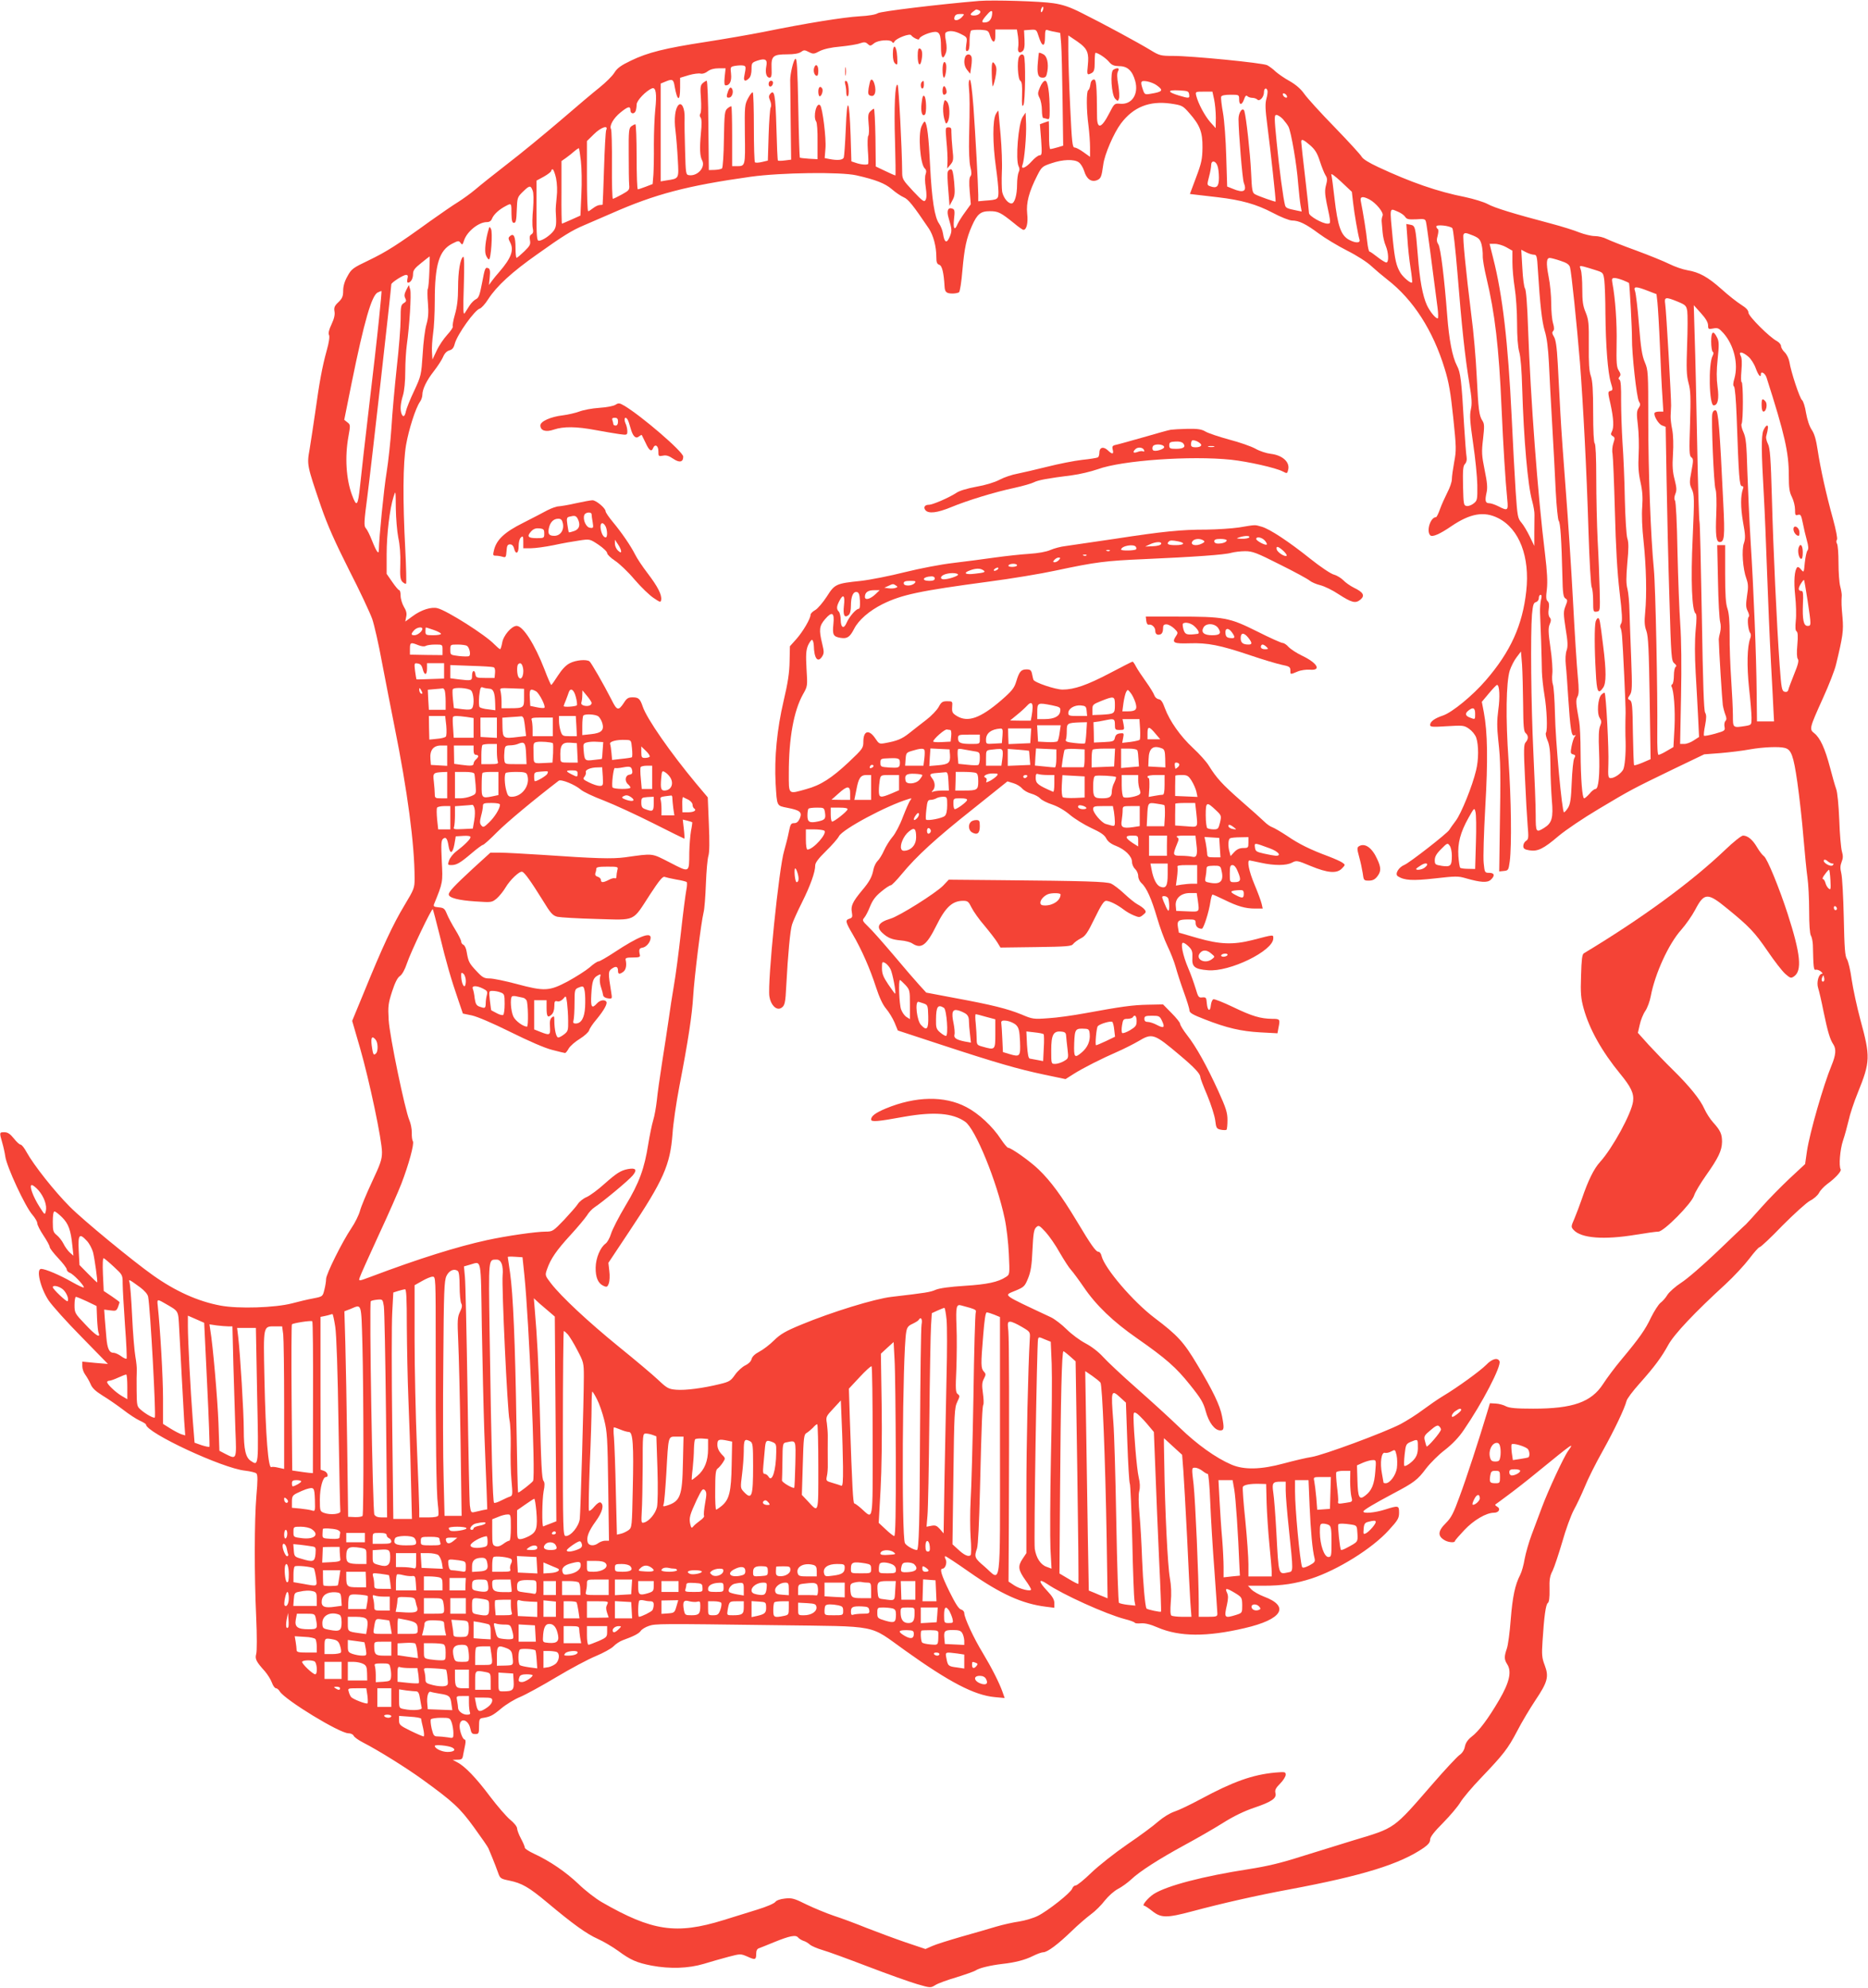 <?xml version="1.0" standalone="no"?>
<!DOCTYPE svg PUBLIC "-//W3C//DTD SVG 20010904//EN"
 "http://www.w3.org/TR/2001/REC-SVG-20010904/DTD/svg10.dtd">
<svg version="1.0" xmlns="http://www.w3.org/2000/svg"
 width="1203pt" height="1280pt" viewBox="0 0 1203 1280"
 preserveAspectRatio="xMidYMid meet">
<g transform="translate(0,1280) scale(0.1,-0.1)"
fill="#f44336" stroke="none">
<path d="M6305 12794 c-261 -22 -633 -67 -652 -79 -13 -9 -59 -17 -118 -20
-102 -6 -346 -45 -615 -100 -91 -18 -259 -47 -375 -65 -261 -40 -374 -68 -481
-120 -65 -31 -90 -49 -108 -79 -13 -21 -55 -62 -92 -92 -38 -30 -152 -126
-255 -215 -103 -88 -256 -214 -341 -279 -84 -65 -178 -140 -208 -166 -30 -25
-80 -61 -110 -80 -30 -18 -111 -74 -180 -123 -213 -154 -281 -197 -395 -252
-103 -49 -112 -56 -137 -102 -19 -33 -28 -65 -28 -94 0 -36 -6 -50 -31 -74
-25 -23 -29 -35 -25 -59 4 -20 -2 -47 -19 -83 -17 -36 -22 -59 -16 -69 5 -10
0 -47 -15 -100 -29 -104 -47 -204 -74 -398 -12 -82 -28 -189 -36 -237 -18
-101 -18 -101 73 -368 42 -122 90 -229 181 -410 69 -134 135 -276 149 -315 13
-38 42 -164 63 -280 22 -115 58 -300 80 -410 84 -417 130 -761 130 -981 0 -62
-3 -69 -66 -174 -73 -121 -141 -267 -258 -554 l-78 -189 51 -176 c60 -209 141
-592 141 -670 0 -47 -10 -75 -65 -192 -35 -75 -70 -159 -77 -186 -7 -26 -32
-77 -56 -112 -59 -88 -162 -295 -162 -326 0 -15 -5 -46 -11 -69 -11 -44 -11
-44 -72 -56 -34 -6 -96 -21 -137 -32 -108 -28 -346 -36 -461 -14 -144 27 -289
92 -434 195 -130 92 -450 355 -535 441 -98 98 -232 267 -279 352 -14 26 -31
48 -38 48 -7 0 -27 18 -44 40 -24 30 -40 40 -61 40 -32 0 -33 0 -14 -66 8 -27
17 -68 20 -90 9 -66 129 -325 175 -376 17 -20 31 -44 31 -54 0 -11 18 -46 40
-79 22 -33 40 -66 40 -74 0 -8 25 -40 55 -72 30 -32 55 -64 55 -73 0 -8 9 -17
19 -21 21 -6 91 -79 91 -94 0 -5 -35 11 -77 35 -79 45 -171 84 -198 84 -34 0
-5 -123 48 -203 23 -34 118 -140 212 -235 l170 -174 -83 7 -82 8 0 -30 c0 -17
9 -41 19 -54 10 -14 26 -41 34 -60 11 -27 32 -46 78 -75 35 -21 94 -62 131
-90 37 -29 86 -61 108 -71 22 -10 40 -21 40 -25 2 -53 493 -282 638 -297 34
-4 67 -12 73 -18 9 -9 9 -45 0 -145 -13 -158 -14 -504 -1 -785 5 -112 5 -216
0 -232 -9 -32 -1 -49 56 -112 17 -20 38 -53 45 -73 7 -20 19 -36 26 -36 7 0
18 -9 25 -21 35 -55 385 -269 442 -269 15 0 29 -7 33 -15 3 -9 31 -29 62 -45
96 -49 277 -162 378 -235 202 -146 244 -185 335 -310 48 -66 90 -127 93 -135
4 -8 15 -37 27 -65 11 -27 27 -68 35 -91 13 -38 17 -41 71 -52 84 -17 128 -43
249 -144 161 -135 251 -200 323 -232 36 -16 95 -51 131 -77 80 -59 119 -76
216 -95 118 -22 236 -18 334 11 46 14 119 35 161 46 77 20 77 20 122 1 50 -23
56 -21 56 20 0 18 6 31 18 34 9 3 53 21 97 39 101 41 140 49 155 30 7 -8 22
-17 33 -21 12 -3 31 -14 42 -24 11 -10 47 -25 80 -35 33 -9 164 -57 292 -106
128 -49 271 -100 319 -114 86 -25 87 -25 118 -6 17 11 78 33 136 50 57 18 113
37 125 45 22 15 94 32 170 41 83 9 147 26 197 51 26 13 56 24 66 24 27 0 94
50 182 135 41 40 98 89 125 109 28 20 68 60 90 89 24 30 59 61 85 75 24 12 62
40 85 61 52 50 176 130 345 222 74 40 184 103 243 140 71 45 140 78 202 99
113 38 148 61 139 95 -5 19 2 33 30 61 20 20 36 46 36 57 0 19 -5 19 -68 14
-147 -14 -270 -58 -480 -171 -65 -35 -140 -71 -168 -80 -30 -10 -72 -36 -105
-64 -30 -27 -119 -93 -199 -147 -80 -55 -184 -137 -231 -182 -47 -46 -93 -83
-102 -83 -9 0 -18 -9 -22 -20 -8 -26 -157 -144 -222 -176 -28 -14 -82 -30
-120 -36 -37 -5 -104 -20 -148 -33 -44 -13 -145 -43 -225 -65 -79 -23 -163
-49 -187 -60 l-43 -19 -128 43 c-70 24 -183 66 -252 93 -69 28 -163 63 -210
78 -47 16 -125 48 -175 72 -80 40 -95 44 -140 39 -30 -3 -55 -12 -62 -22 -7
-10 -59 -32 -115 -49 -57 -18 -155 -48 -219 -68 -304 -94 -459 -71 -784 116
-38 22 -106 74 -150 117 -82 78 -185 148 -287 195 -32 15 -58 32 -58 38 0 7
-11 33 -25 59 -14 26 -25 56 -25 66 0 11 -20 36 -45 56 -24 20 -82 87 -129
149 -89 119 -162 195 -211 220 l-30 16 31 1 c28 0 33 4 37 33 4 17 9 47 13 64
4 20 2 33 -4 33 -12 0 -32 53 -32 85 0 59 56 46 69 -15 6 -29 11 -35 31 -35
23 0 25 4 25 50 0 42 3 50 20 53 52 8 67 15 122 61 32 27 88 61 123 75 36 15
140 72 232 127 92 55 206 116 255 136 48 20 99 48 113 62 14 15 41 33 60 40
72 26 105 43 117 61 7 10 30 24 51 31 43 15 66 15 822 5 675 -9 590 7 829
-163 285 -204 446 -288 577 -300 l64 -6 -14 40 c-21 59 -69 154 -128 252 -57
93 -118 225 -118 254 0 11 -9 21 -21 24 -15 4 -37 39 -75 116 -52 106 -64 147
-44 147 18 0 31 39 20 60 -6 11 -7 20 -2 20 5 0 73 -45 153 -101 204 -143 342
-205 494 -224 l55 -7 0 30 c0 22 -12 43 -45 78 -58 61 -60 85 -2 46 99 -68
379 -195 502 -227 33 -8 61 -19 63 -23 1 -4 19 -6 40 -4 25 2 60 -6 108 -27
140 -60 316 -61 559 -4 243 56 294 140 125 203 -32 12 -68 33 -81 46 l-22 24
99 0 c122 0 205 13 309 46 169 55 393 194 499 312 58 63 66 77 66 112 0 47 -3
48 -92 20 -64 -20 -138 -27 -138 -12 0 9 69 50 195 117 131 69 155 87 209 160
28 36 82 90 122 120 47 37 89 80 121 128 119 173 242 410 230 442 -11 26 -48
17 -86 -23 -40 -40 -186 -146 -280 -202 -32 -19 -89 -59 -127 -87 -38 -29
-103 -70 -144 -92 -106 -55 -498 -200 -573 -212 -34 -5 -114 -24 -177 -41
-150 -41 -259 -43 -340 -8 -100 43 -222 130 -334 239 -61 59 -186 173 -277
253 -92 81 -188 171 -215 201 -30 33 -74 67 -114 88 -36 19 -90 59 -121 90
-31 31 -76 65 -100 77 -326 153 -307 139 -229 172 55 23 60 28 81 80 17 42 24
84 28 182 5 102 9 131 23 145 17 16 20 15 61 -29 23 -25 65 -85 92 -134 28
-48 60 -98 72 -110 12 -13 49 -63 82 -111 80 -118 190 -223 341 -328 189 -132
254 -189 344 -302 70 -87 86 -114 101 -170 20 -73 58 -123 94 -123 24 0 26 13
11 91 -13 70 -61 169 -160 333 -87 146 -126 188 -274 300 -138 104 -322 319
-342 399 -3 15 -12 27 -19 27 -18 0 -48 43 -142 200 -96 159 -166 255 -243
329 -53 52 -178 141 -198 141 -5 0 -26 25 -46 55 -54 83 -145 167 -223 207
-140 74 -327 70 -518 -9 -67 -28 -95 -49 -95 -71 0 -17 40 -14 215 18 188 33
310 24 390 -32 66 -44 205 -385 255 -623 12 -55 24 -159 27 -230 6 -131 6
-131 -19 -147 -50 -33 -122 -48 -266 -57 -95 -6 -160 -15 -185 -25 -36 -16
-63 -20 -285 -46 -108 -12 -387 -98 -582 -179 -102 -42 -134 -61 -175 -101
-27 -27 -70 -60 -95 -73 -29 -15 -46 -32 -50 -48 -4 -15 -19 -30 -40 -40 -19
-9 -49 -36 -66 -60 -28 -40 -37 -46 -100 -61 -106 -26 -219 -41 -279 -36 -49
4 -59 9 -117 64 -35 33 -149 129 -253 213 -199 162 -369 321 -436 407 -39 51
-40 52 -26 92 23 67 61 122 151 220 47 51 94 108 106 126 11 19 33 42 48 52
52 34 221 174 247 206 30 36 20 50 -30 41 -48 -9 -75 -27 -154 -97 -40 -36
-90 -73 -112 -83 -22 -9 -47 -29 -57 -44 -9 -15 -50 -61 -89 -103 -70 -73 -75
-76 -118 -76 -63 0 -251 -27 -380 -55 -192 -42 -438 -119 -743 -234 -83 -31
-83 -31 -76 -8 3 12 58 134 121 271 64 137 130 288 148 335 47 122 84 257 74
273 -5 7 -8 32 -7 56 0 24 -7 60 -16 80 -28 66 -127 540 -133 645 -5 88 -3
105 22 183 19 58 35 90 51 100 14 10 31 40 45 82 23 70 159 355 166 348 2 -2
22 -77 44 -166 42 -174 74 -285 121 -421 l29 -85 58 -12 c36 -8 134 -50 249
-107 119 -59 220 -103 268 -115 42 -11 80 -20 83 -20 4 0 15 13 24 30 10 16
42 44 72 62 29 18 56 43 59 54 3 12 24 43 47 70 48 58 72 101 64 114 -10 16
-41 11 -60 -10 -34 -38 -42 -26 -37 58 5 85 12 106 43 122 18 10 19 9 13 -14
-3 -14 -1 -41 6 -61 7 -20 13 -44 14 -53 2 -10 14 -18 31 -20 28 -4 28 -3 21
40 -20 123 -20 134 4 151 27 19 40 14 40 -14 0 -22 9 -24 34 -6 17 13 23 42
15 77 -3 12 7 15 46 15 39 0 49 3 46 15 -8 35 -5 45 16 48 26 4 53 37 53 65 0
38 -81 6 -231 -93 -50 -33 -97 -60 -104 -60 -8 0 -34 -17 -58 -39 -25 -21 -88
-61 -141 -90 -119 -63 -149 -65 -331 -16 -71 19 -149 35 -171 35 -36 0 -47 6
-86 48 -47 50 -52 60 -63 125 -3 21 -13 41 -21 44 -7 3 -14 12 -14 20 0 9 -17
43 -38 77 -21 34 -45 79 -54 101 -14 35 -20 40 -53 43 -30 3 -35 6 -30 20 58
142 57 140 50 278 -5 109 -4 132 8 143 19 15 28 2 36 -48 9 -53 26 -47 37 11
l9 53 48 3 c30 2 47 -1 47 -8 0 -13 -39 -52 -92 -92 -20 -15 -40 -41 -46 -58
-10 -28 -9 -30 14 -30 34 0 57 13 131 76 35 30 68 54 73 54 5 0 47 37 92 83
65 65 237 208 396 330 15 12 105 -25 142 -57 14 -13 81 -45 150 -71 69 -27
212 -93 319 -147 107 -54 196 -98 198 -98 2 0 1 28 -3 61 l-7 62 29 -7 c16 -4
30 -9 32 -10 1 -2 -2 -27 -8 -56 -5 -29 -10 -91 -11 -139 -1 -133 4 -131 -124
-65 -122 62 -103 60 -290 34 -84 -11 -187 -8 -535 16 -113 7 -234 14 -269 14
l-63 0 -112 -102 c-120 -111 -156 -149 -156 -167 0 -22 64 -38 171 -45 105 -7
106 -7 138 19 17 15 43 47 57 71 29 49 90 107 107 101 16 -5 57 -63 131 -182
53 -87 65 -100 96 -108 19 -4 133 -11 253 -14 258 -7 227 -21 344 159 57 87
81 117 93 112 8 -3 42 -11 75 -17 33 -5 63 -13 67 -16 4 -3 3 -26 -2 -51 -5
-25 -21 -148 -35 -275 -14 -126 -34 -279 -45 -340 -10 -60 -26 -159 -34 -220
-9 -60 -27 -184 -42 -275 -14 -91 -30 -201 -34 -245 -5 -44 -15 -102 -24 -130
-8 -27 -22 -95 -31 -150 -25 -159 -58 -251 -147 -398 -43 -72 -85 -154 -93
-181 -8 -27 -24 -55 -35 -63 -34 -24 -63 -93 -64 -154 -1 -63 15 -102 50 -118
22 -10 26 -8 35 16 5 15 7 50 3 79 l-6 53 135 203 c220 330 263 427 278 628 4
63 24 201 44 305 57 294 82 460 89 580 7 120 51 476 67 540 6 22 12 105 15
185 3 80 10 160 16 179 7 22 8 91 3 205 l-7 172 -75 89 c-164 197 -319 419
-344 496 -17 50 -27 59 -65 59 -28 0 -38 -6 -56 -35 -35 -53 -45 -51 -79 18
-52 102 -132 241 -143 249 -21 14 -87 8 -126 -12 -26 -13 -51 -40 -77 -80 -21
-33 -40 -60 -43 -60 -3 0 -23 45 -44 101 -63 162 -138 279 -179 279 -32 0 -86
-62 -93 -109 -4 -22 -10 -41 -13 -41 -4 0 -20 14 -37 31 -58 61 -306 218 -367
233 -40 10 -105 -11 -159 -51 l-48 -35 6 31 c5 21 0 40 -15 64 -11 19 -21 51
-21 71 0 20 -4 36 -9 36 -5 0 -25 24 -45 53 l-36 52 0 125 c0 132 20 294 44
370 14 45 14 45 15 -72 1 -64 8 -150 16 -190 10 -45 15 -110 13 -170 -3 -81 0
-100 14 -115 10 -9 20 -14 23 -11 3 3 1 102 -5 219 -17 322 -15 556 5 674 18
102 61 236 89 277 9 12 16 33 16 46 0 36 27 92 74 152 24 31 51 72 59 91 10
24 24 38 41 43 19 5 28 16 35 44 17 60 128 216 161 225 10 3 35 30 55 62 54
83 150 172 315 288 167 119 224 154 300 186 30 13 110 48 178 77 281 124 485
178 897 236 195 27 579 32 680 9 124 -28 185 -52 228 -89 24 -21 58 -44 76
-52 30 -12 61 -51 163 -202 29 -44 48 -115 48 -183 0 -34 4 -45 19 -50 18 -5
29 -52 34 -140 2 -36 12 -45 52 -45 17 0 35 4 41 8 6 4 16 68 22 142 13 145
26 206 61 285 34 77 56 95 115 95 55 0 70 -8 156 -77 28 -24 56 -43 61 -43 20
0 31 44 24 105 -7 69 11 139 65 245 28 55 32 59 92 79 73 25 145 27 175 6 13
-9 28 -34 35 -56 15 -51 45 -73 81 -60 27 11 31 21 42 101 8 65 68 204 114
265 80 106 183 147 320 128 73 -11 78 -13 119 -60 70 -79 87 -124 86 -223 -1
-74 -6 -99 -41 -192 l-40 -107 41 -5 c23 -3 85 -10 138 -16 153 -18 249 -45
354 -100 52 -28 108 -50 125 -50 44 0 89 -22 171 -83 40 -30 123 -80 184 -111
62 -31 130 -75 155 -99 25 -23 71 -62 103 -87 167 -129 295 -328 370 -575 27
-87 38 -153 55 -315 20 -192 20 -211 6 -285 -8 -44 -15 -94 -15 -111 0 -17
-13 -55 -29 -85 -15 -30 -37 -78 -47 -106 -10 -29 -22 -53 -26 -53 -36 0 -64
-90 -37 -117 13 -13 62 8 136 59 121 82 210 98 301 52 136 -68 206 -250 181
-471 -24 -219 -101 -389 -260 -573 -84 -98 -217 -207 -276 -227 -54 -18 -83
-39 -83 -61 0 -13 16 -14 108 -8 102 6 110 6 142 -16 20 -14 40 -38 47 -58 16
-47 16 -142 -1 -210 -24 -102 -96 -279 -131 -325 -19 -25 -38 -52 -42 -59 -14
-23 -258 -213 -289 -225 -37 -15 -63 -59 -42 -73 42 -27 95 -30 238 -14 133
15 150 16 200 1 95 -27 138 -30 160 -10 29 26 25 45 -9 45 -29 0 -30 2 -36 63
-4 34 1 195 10 357 18 306 15 485 -9 613 l-13 68 46 55 c25 30 48 54 52 54 16
0 20 -79 8 -161 -9 -68 -9 -112 0 -196 15 -134 16 -196 9 -626 l-3 -218 30 3
c29 3 30 6 38 63 13 104 9 401 -8 650 -19 269 -16 500 8 578 9 26 28 65 44 85
l28 37 7 -85 c3 -47 6 -162 7 -256 1 -139 4 -174 16 -184 19 -16 19 -39 0 -60
-12 -13 -13 -46 -4 -230 5 -118 13 -255 17 -304 7 -79 6 -90 -10 -100 -10 -6
-18 -21 -18 -33 0 -17 8 -23 39 -28 53 -9 91 9 188 92 45 38 162 117 260 175
206 123 212 126 478 255 l200 96 105 8 c58 5 143 15 190 24 86 15 188 19 225
9 41 -11 55 -48 80 -221 13 -92 31 -251 39 -353 9 -103 20 -220 26 -260 6 -41
11 -137 11 -214 0 -89 4 -146 11 -160 7 -11 12 -39 13 -61 3 -141 5 -164 18
-159 7 2 21 -2 32 -10 11 -9 15 -16 9 -16 -22 0 -37 -56 -25 -92 6 -18 22 -87
35 -153 27 -131 42 -179 63 -210 19 -29 16 -68 -11 -133 -53 -128 -141 -434
-159 -553 l-12 -84 -100 -93 c-55 -52 -137 -135 -181 -185 -45 -51 -90 -100
-100 -110 -11 -9 -93 -88 -184 -175 -91 -87 -195 -177 -233 -201 -37 -24 -76
-59 -88 -77 -11 -19 -32 -43 -46 -53 -13 -11 -40 -53 -60 -93 -37 -79 -75
-133 -192 -273 -41 -49 -94 -120 -117 -156 -76 -117 -194 -159 -450 -159 -111
0 -152 4 -175 15 -16 9 -46 17 -66 18 l-38 2 -18 -60 c-51 -170 -134 -425
-177 -540 -39 -108 -54 -137 -88 -171 -54 -53 -55 -86 -5 -113 25 -13 63 -15
63 -3 0 4 27 35 60 70 61 65 142 112 191 112 32 0 45 25 21 39 -9 5 -15 11
-12 14 3 2 39 28 80 59 41 30 127 97 190 149 233 190 240 195 200 139 -31 -43
-131 -260 -170 -365 -18 -49 -48 -129 -66 -176 -18 -48 -38 -118 -45 -155 -6
-38 -19 -85 -29 -104 -33 -64 -49 -139 -61 -288 -6 -81 -17 -165 -25 -187 -18
-52 -17 -70 2 -100 31 -47 15 -117 -51 -230 -72 -123 -132 -203 -179 -238 -24
-19 -37 -39 -42 -62 -4 -23 -17 -43 -36 -56 -16 -12 -93 -94 -170 -183 -260
-299 -238 -283 -517 -367 -91 -28 -242 -75 -336 -104 -125 -40 -213 -61 -334
-80 -291 -45 -526 -106 -611 -160 -36 -23 -79 -75 -62 -75 5 0 29 -16 53 -35
57 -45 93 -45 258 -1 191 51 415 102 626 141 470 88 710 162 863 267 30 21 42
36 42 53 0 17 25 50 84 109 46 47 96 106 111 132 15 25 75 97 134 158 144 151
171 185 232 301 28 55 81 143 116 196 80 119 89 153 61 227 -18 47 -20 68 -14
156 10 160 21 236 34 245 8 5 12 33 11 87 -2 63 2 87 20 121 11 23 39 107 62
185 22 79 56 171 74 205 19 34 51 102 71 150 19 48 71 152 115 230 77 138 141
273 154 323 3 14 40 63 82 110 99 111 143 171 187 251 38 69 170 209 369 391
52 48 120 121 152 163 31 41 61 75 67 75 7 0 73 62 147 139 78 78 154 147 178
160 24 12 49 34 58 51 8 16 32 41 52 56 54 39 94 84 87 95 -13 21 -4 129 15
185 11 32 27 91 36 129 8 39 35 120 60 181 80 198 81 230 16 468 -22 82 -47
198 -56 258 -8 60 -22 119 -31 133 -12 19 -16 69 -20 267 -3 134 -10 262 -16
285 -8 32 -7 50 2 73 10 24 10 40 2 68 -6 20 -14 111 -17 202 -4 96 -12 180
-20 200 -7 19 -25 82 -40 140 -32 121 -63 189 -101 219 -33 26 -32 31 56 226
38 83 76 181 84 216 44 181 49 218 42 301 -7 77 -8 100 -5 146 0 9 -4 35 -10
57 -6 22 -11 90 -11 150 0 61 -4 117 -10 125 -5 8 -5 19 0 25 5 6 -6 62 -25
132 -45 162 -81 326 -99 444 -10 67 -21 106 -38 131 -15 22 -29 64 -37 109 -6
40 -18 77 -26 83 -15 12 -71 181 -81 245 -4 23 -17 49 -30 62 -13 12 -24 31
-24 40 0 10 -12 25 -27 33 -48 25 -183 160 -183 183 0 15 -15 31 -47 51 -27
17 -83 61 -126 100 -90 80 -144 109 -220 122 -30 5 -82 23 -116 40 -34 17
-130 56 -214 87 -83 30 -169 64 -189 74 -21 11 -55 19 -78 19 -22 0 -66 11
-98 23 -31 13 -114 39 -182 57 -246 65 -366 102 -409 126 -24 13 -89 33 -145
45 -178 35 -350 95 -560 193 -60 28 -99 52 -107 67 -7 13 -85 98 -173 189 -89
91 -177 188 -196 215 -23 33 -55 60 -95 83 -33 18 -73 46 -90 61 -16 16 -41
34 -54 41 -28 15 -486 60 -608 60 -78 0 -86 2 -145 38 -77 47 -308 172 -443
239 -75 38 -120 53 -180 62 -82 13 -390 22 -480 15z m411 -60 c-4 -9 -9 -15
-11 -12 -3 3 -3 13 1 22 4 9 9 15 11 12 3 -3 3 -13 -1 -22z m-412 0 c23 -9 1
-34 -30 -34 -28 0 -30 8 -6 26 21 16 17 15 36 8z m86 -16 c-1 -34 -14 -56 -36
-61 -35 -6 -37 2 -6 39 29 35 42 42 42 22z m-195 -28 c-10 -11 -26 -20 -36
-20 -12 0 -16 6 -12 20 4 14 14 20 36 20 29 0 30 0 12 -20z m181 -120 c16 -50
34 -50 34 -1 l0 41 69 0 70 0 7 -45 c3 -25 4 -56 1 -70 -5 -30 8 -42 29 -24
10 9 14 29 12 73 l-3 61 40 3 c40 3 40 2 55 -45 21 -67 40 -68 40 -3 0 41 3
51 14 47 8 -3 30 -9 50 -12 l34 -7 6 -71 c3 -40 7 -203 9 -363 l4 -292 -37
-11 c-21 -6 -41 -11 -46 -11 -5 0 -9 40 -8 90 0 49 -1 90 -2 90 -2 0 -15 -5
-30 -10 l-27 -10 8 -100 c6 -89 5 -100 -10 -100 -9 0 -33 -18 -52 -40 -38 -42
-71 -54 -58 -22 12 31 26 189 23 264 l-3 73 -19 -28 c-28 -42 -47 -277 -26
-318 7 -13 7 -25 0 -38 -5 -11 -10 -46 -10 -79 0 -68 -16 -122 -36 -122 -23 0
-52 37 -60 75 -3 20 -4 77 -2 128 3 51 -1 157 -8 237 -7 80 -14 150 -14 155 0
6 -8 -3 -17 -20 -21 -39 -21 -186 1 -343 9 -62 16 -133 16 -157 0 -49 -3 -51
-87 -57 l-43 -4 0 41 c-1 71 -18 384 -31 568 -9 113 -17 176 -24 174 -6 -3 -8
-24 -5 -53 5 -54 6 -110 1 -319 -2 -84 1 -159 8 -189 9 -36 9 -52 0 -62 -7 -9
-9 -40 -4 -96 l7 -83 -36 -50 c-20 -27 -42 -62 -49 -77 -19 -47 -30 -32 -23
32 6 50 4 61 -9 66 -30 12 -40 -12 -26 -59 22 -76 23 -83 7 -122 -19 -45 -34
-38 -43 21 -3 21 -15 50 -25 64 -29 40 -47 154 -58 372 -9 187 -19 271 -34
285 -3 3 -13 -11 -22 -32 -22 -54 -8 -240 21 -269 11 -10 12 -21 6 -38 -5 -13
-5 -49 1 -85 6 -42 6 -68 -1 -80 -9 -16 -19 -9 -81 57 -67 72 -70 77 -70 125
-1 147 -22 551 -29 558 -17 17 -24 -144 -17 -365 3 -120 5 -218 2 -218 -2 0
-32 13 -65 29 l-61 29 -2 186 c-2 102 -6 186 -10 186 -4 0 -14 -8 -23 -17 -14
-14 -16 -28 -11 -81 4 -35 3 -69 -2 -76 -5 -6 -6 -48 -3 -94 4 -46 4 -85 2
-88 -8 -7 -47 -4 -78 7 l-30 10 -5 167 c-8 239 -23 261 -31 44 -4 -94 -10
-178 -13 -186 -6 -17 -40 -20 -92 -10 l-31 6 5 62 c6 63 -19 263 -34 278 -24
24 -47 -74 -26 -104 6 -7 10 -65 9 -128 l0 -115 -55 3 c-30 2 -56 5 -59 7 -2
3 -7 148 -10 324 -5 257 -9 319 -19 312 -12 -7 -33 -95 -33 -136 0 -11 2 -131
3 -267 l3 -246 -40 -5 c-22 -3 -42 -3 -45 -1 -3 3 -7 100 -10 215 -6 209 -13
247 -40 214 -10 -12 -10 -21 0 -44 7 -17 8 -35 3 -43 -4 -7 -10 -87 -13 -178
l-5 -164 -38 -9 c-21 -5 -41 -6 -45 -2 -4 4 -7 105 -7 225 0 120 -3 221 -7
225 -4 4 -17 -13 -30 -37 -22 -41 -23 -51 -21 -232 3 -206 3 -206 -52 -206
l-30 0 0 191 c0 105 -2 192 -5 194 -3 2 -14 -4 -25 -13 -18 -16 -20 -31 -23
-197 -1 -99 -7 -184 -12 -189 -5 -5 -26 -9 -47 -10 l-38 -1 -3 288 c-1 164 -6
287 -11 287 -5 0 -17 -8 -27 -17 -14 -14 -15 -30 -10 -97 3 -46 2 -87 -3 -96
-6 -9 -6 -19 1 -27 7 -9 8 -42 2 -100 -9 -98 -7 -149 8 -176 23 -44 -30 -103
-85 -95 -20 3 -21 9 -25 158 -3 85 -4 180 -3 210 2 61 -18 104 -39 84 -22 -22
-30 -87 -20 -164 5 -41 12 -126 15 -187 7 -127 10 -122 -75 -135 l-35 -6 0
315 0 315 34 14 c41 17 49 13 56 -34 17 -95 35 -99 35 -7 l0 64 56 17 c31 9
65 13 76 10 13 -3 31 3 46 15 16 12 40 19 70 19 l45 0 -6 -55 c-4 -41 -2 -55
7 -55 26 0 39 29 34 75 -5 44 -5 45 27 51 18 3 41 4 52 2 18 -4 18 -8 6 -70
-6 -31 7 -36 31 -12 10 9 16 33 16 58 0 41 2 43 39 56 50 16 65 7 56 -37 -8
-42 1 -73 21 -73 12 0 15 12 13 61 -3 78 9 89 101 89 43 0 73 5 88 15 19 14
24 14 51 0 28 -14 33 -14 70 6 26 13 73 24 133 29 51 5 108 14 126 21 27 9 36
9 50 -4 15 -14 19 -14 41 4 26 21 105 27 117 8 5 -8 9 -7 15 4 12 21 99 54
107 40 11 -16 52 -35 52 -24 0 13 46 36 87 44 43 8 53 -11 53 -97 0 -70 13
-86 31 -38 7 18 7 43 1 77 -7 36 -7 52 1 57 21 13 57 9 97 -12 39 -20 40 -21
33 -66 -5 -38 -3 -46 8 -42 10 4 14 22 13 64 0 32 5 62 10 67 6 4 34 6 61 5
47 -3 51 -5 61 -38z m586 -55 c42 -34 51 -62 44 -132 -7 -67 -6 -69 25 -53 15
9 19 22 19 70 0 33 2 60 5 60 16 0 66 -33 86 -57 19 -23 33 -28 68 -29 52 0
84 -30 102 -96 23 -85 -22 -153 -97 -146 -36 3 -38 2 -70 -61 -51 -99 -79
-106 -79 -20 -1 204 -5 241 -22 237 -11 -2 -19 -14 -21 -33 -2 -16 -8 -33 -14
-36 -12 -8 -12 -127 2 -229 5 -41 10 -103 10 -138 l0 -62 -42 30 c-22 16 -48
30 -57 30 -15 0 -18 30 -29 263 -7 144 -12 306 -12 360 l0 99 28 -19 c16 -10
40 -27 54 -38z m487 -264 c46 -33 40 -42 -40 -55 -35 -6 -38 -4 -48 25 -19 55
-16 62 27 55 20 -4 48 -15 61 -25z m-3229 -156 c-5 -49 -9 -151 -9 -225 1 -74
-1 -162 -3 -195 l-5 -60 -44 -17 c-24 -9 -47 -17 -51 -17 -5 -1 -8 94 -8 209
0 116 -4 210 -8 210 -5 0 -16 -6 -26 -13 -16 -12 -18 -31 -17 -178 0 -90 1
-180 3 -199 3 -32 0 -36 -47 -62 -27 -15 -54 -28 -58 -28 -4 0 -7 98 -6 219 1
120 -2 224 -6 230 -12 21 15 69 60 106 49 40 65 44 65 15 0 -24 25 -27 34 -4
3 9 6 27 6 41 0 26 61 89 99 104 25 10 32 -35 21 -136z m3942 123 c3 -7 0 -31
-6 -53 -9 -32 -8 -67 6 -175 19 -145 56 -483 53 -488 -2 -3 -109 34 -132 47
-18 9 -21 25 -26 143 -6 125 -31 350 -43 392 -10 31 -38 -7 -38 -51 1 -92 25
-385 34 -409 22 -56 -1 -69 -72 -39 l-35 14 -6 193 c-3 109 -12 232 -21 282
-9 49 -14 96 -12 103 4 9 24 13 61 13 54 0 55 0 55 -30 0 -39 18 -39 32 1 7
22 14 27 21 20 6 -6 20 -11 32 -11 12 0 26 -5 32 -11 15 -15 43 16 43 47 0 25
15 33 22 12z m-504 -25 c4 -27 1 -28 -66 -8 -76 23 -76 37 0 33 57 -3 63 -5
66 -25z m161 -33 c6 -28 11 -81 11 -118 l-1 -67 -35 39 c-36 41 -78 121 -90
169 -6 27 -6 27 49 27 l55 0 11 -50z m469 21 c3 -8 -1 -12 -9 -9 -7 2 -15 10
-17 17 -3 8 1 12 9 9 7 -2 15 -10 17 -17z m-26 -148 c14 -16 30 -37 36 -49 17
-33 54 -248 62 -364 5 -58 12 -122 16 -144 l7 -38 -34 7 c-59 12 -68 16 -73
33 -11 38 -38 237 -54 405 -16 161 -16 177 -2 177 9 0 28 -12 42 -27z m-4358
-70 c-4 -10 -10 -121 -14 -248 -4 -126 -8 -231 -9 -232 0 -2 -9 -3 -18 -3 -10
0 -29 -9 -43 -20 -14 -11 -28 -20 -32 -20 -5 0 -8 102 -8 226 l0 226 45 44
c45 45 95 61 79 27z m4533 -98 c32 -28 46 -50 63 -103 12 -37 28 -77 36 -90
12 -18 13 -30 4 -63 -9 -32 -8 -57 3 -113 29 -135 29 -136 6 -136 -33 0 -119
49 -119 68 0 9 -11 114 -25 232 -14 117 -25 220 -25 227 0 21 14 15 57 -22z
m-4696 -102 c5 -43 7 -140 3 -215 l-6 -136 -58 -26 c-32 -14 -59 -26 -61 -26
-2 0 -4 91 -3 201 l0 202 30 21 c16 11 40 31 54 43 14 12 27 20 29 18 1 -2 7
-39 12 -82z m4099 -29 c6 -14 10 -49 10 -78 0 -58 -14 -71 -57 -55 -20 7 -20
10 -7 60 8 30 14 64 14 76 0 32 28 30 40 -3z m-4259 -81 c7 -37 9 -82 4 -123
-4 -36 -7 -76 -6 -90 5 -81 4 -100 -12 -124 -20 -29 -73 -66 -97 -66 -13 0
-15 28 -15 193 l0 194 48 26 c26 15 47 31 47 37 0 5 4 10 9 10 5 0 15 -26 22
-57z m5133 -158 c8 -71 31 -203 41 -237 8 -23 -23 -25 -65 -3 -54 28 -75 87
-96 270 -8 72 -17 139 -20 150 -4 12 21 -6 63 -45 l69 -65 8 -70z m-5284 79
c7 -17 7 -61 3 -119 -5 -50 -6 -106 -2 -124 5 -23 2 -34 -9 -40 -10 -6 -13
-17 -9 -38 5 -26 0 -36 -36 -71 -24 -23 -46 -42 -50 -42 -4 0 -7 28 -7 63 0
73 -11 97 -34 78 -14 -12 -14 -16 0 -43 25 -49 6 -100 -70 -188 -17 -19 -39
-46 -49 -60 l-18 -25 5 52 c4 37 1 53 -9 56 -20 8 -22 3 -41 -97 -14 -74 -21
-94 -38 -102 -11 -5 -30 -23 -41 -40 -11 -18 -26 -40 -32 -50 -10 -15 -11 19
-6 175 4 132 3 192 -4 188 -19 -12 -33 -95 -33 -199 0 -73 -6 -123 -20 -172
-11 -38 -17 -73 -14 -78 3 -5 -13 -29 -36 -54 -23 -25 -54 -71 -68 -102 l-27
-57 -3 49 c-2 26 2 79 7 117 6 37 11 133 11 212 0 233 28 325 112 368 39 20
43 20 54 5 11 -15 13 -13 23 17 19 57 94 117 146 117 17 0 28 7 34 23 11 27
46 59 89 81 36 19 36 20 36 -54 1 -42 5 -55 16 -55 12 0 16 17 18 82 3 80 4
84 39 118 43 42 50 43 63 9z m5389 -58 c43 -23 94 -85 85 -105 -4 -9 -7 -25
-6 -36 1 -11 4 -42 6 -70 2 -27 11 -67 20 -87 19 -45 21 -108 4 -108 -7 0 -33
16 -57 35 -24 19 -47 35 -51 35 -5 0 -11 28 -15 63 -5 55 -26 185 -41 260 -7
32 10 36 55 13z m186 -80 c19 -8 39 -23 45 -33 10 -15 22 -17 70 -15 55 4 60
2 64 -20 5 -19 39 -277 74 -550 5 -38 5 -68 1 -68 -15 0 -51 45 -70 86 -27 60
-46 160 -58 319 -15 187 -17 192 -48 198 l-26 5 7 -97 c3 -53 12 -136 20 -186
8 -49 12 -92 10 -94 -8 -8 -56 32 -75 62 -27 45 -36 85 -49 212 -21 223 -24
205 35 181z m348 -105 c6 -6 20 -133 33 -288 28 -350 49 -543 76 -707 17 -103
19 -137 10 -174 -8 -38 -5 -78 15 -217 14 -93 26 -214 27 -268 1 -93 0 -100
-23 -118 -13 -11 -34 -19 -45 -17 -20 3 -21 10 -24 129 -2 103 0 130 13 142 9
10 13 26 10 44 -3 15 -10 107 -16 203 -17 294 -23 342 -46 385 -30 57 -51 168
-63 325 -18 235 -42 434 -57 457 -11 16 -12 30 -4 57 5 22 6 38 0 42 -5 3 -9
10 -9 16 0 14 87 5 103 -11z m135 -48 c35 -15 44 -24 53 -56 5 -20 9 -54 8
-75 -1 -20 10 -84 24 -142 54 -226 80 -444 97 -835 11 -248 25 -473 37 -592 7
-71 3 -74 -57 -43 -22 11 -48 20 -59 20 -25 0 -29 15 -18 66 8 33 5 66 -12
149 -19 94 -20 115 -10 199 9 80 9 97 -4 117 -22 34 -26 69 -37 289 -5 107
-20 285 -35 395 -34 274 -57 504 -50 515 8 13 13 13 63 -7z m213 -75 l39 -22
0 -75 c0 -42 7 -116 15 -166 8 -49 15 -151 15 -226 0 -86 5 -153 14 -185 9
-30 16 -121 19 -234 10 -329 36 -627 64 -725 9 -33 16 -73 15 -90 0 -16 -1
-68 -1 -115 l0 -85 -29 60 c-16 33 -40 74 -54 90 -24 28 -26 41 -37 200 -6 94
-18 312 -26 485 -23 474 -58 780 -119 1018 l-23 92 34 0 c20 0 53 -10 74 -22z
m178 -48 c17 0 20 -9 25 -97 14 -225 26 -332 44 -393 14 -44 22 -111 27 -205
3 -77 13 -255 21 -395 8 -140 19 -335 23 -433 5 -97 14 -183 19 -190 11 -12
18 -119 24 -361 2 -105 6 -131 19 -139 15 -9 15 -14 1 -49 -14 -36 -14 -49 1
-147 14 -84 15 -114 6 -139 -7 -20 -9 -57 -5 -95 4 -34 10 -125 15 -202 14
-211 21 -257 39 -250 12 4 12 2 3 -8 -6 -8 -15 -36 -20 -62 -8 -42 -7 -48 10
-52 15 -4 17 -9 7 -26 -6 -11 -13 -80 -16 -154 -4 -105 -9 -139 -23 -163 -10
-16 -22 -30 -27 -30 -12 0 -55 458 -58 636 -2 89 -8 173 -13 186 -5 13 -7 45
-4 70 3 25 -2 101 -12 167 -14 99 -15 127 -5 151 10 24 10 33 0 45 -8 10 -10
29 -6 54 4 26 2 42 -7 50 -10 8 -12 26 -5 78 5 48 2 111 -12 227 -47 379 -93
999 -109 1448 -5 155 -13 253 -20 261 -6 8 -14 67 -17 131 l-7 118 31 -16 c17
-9 40 -16 51 -16z m-7114 -110 c-2 -55 -6 -104 -10 -110 -3 -5 -3 -47 1 -92 5
-62 2 -97 -10 -138 -9 -30 -20 -116 -24 -191 -9 -134 -10 -139 -55 -236 -26
-54 -49 -113 -53 -131 -7 -35 -18 -41 -28 -16 -10 26 -7 66 9 118 9 30 15 90
15 155 0 58 5 135 10 171 17 122 30 325 22 355 l-9 30 -17 -33 c-12 -24 -14
-37 -6 -52 8 -16 7 -22 -10 -32 -18 -11 -20 -23 -20 -103 0 -49 -11 -190 -25
-312 -13 -122 -29 -295 -34 -385 -6 -90 -20 -219 -31 -288 -18 -107 -49 -424
-50 -499 0 -35 -14 -17 -44 58 -14 36 -32 72 -40 80 -13 14 -12 40 10 206 21
159 154 1339 154 1364 0 12 77 61 95 61 11 0 14 -6 9 -25 -3 -14 -2 -25 3 -25
18 0 33 25 33 55 0 24 10 38 53 72 28 23 53 42 54 42 1 1 0 -44 -2 -99z m7284
71 c41 -13 57 -24 62 -42 9 -31 44 -369 64 -614 21 -275 43 -692 55 -1086 6
-189 15 -352 21 -361 5 -10 9 -50 9 -89 0 -67 1 -70 23 -67 22 3 22 5 19 138
-2 74 -7 218 -13 320 -5 102 -9 283 -9 402 0 134 -4 219 -10 223 -6 4 -10 81
-10 199 0 145 -4 204 -15 236 -11 31 -14 82 -13 198 1 140 -1 163 -20 210 -18
42 -22 73 -22 152 0 54 -4 110 -10 124 -9 25 -8 26 18 20 15 -4 50 -14 77 -23
50 -16 50 -16 57 -66 3 -27 7 -124 7 -215 2 -201 15 -378 35 -444 14 -45 13
-49 -3 -53 -17 -4 -17 -8 1 -86 20 -93 23 -150 8 -177 -8 -14 -6 -21 6 -28 14
-8 15 -14 4 -46 -7 -21 -9 -52 -5 -69 3 -18 10 -183 15 -367 6 -234 15 -391
30 -520 17 -141 19 -189 11 -203 -7 -10 -9 -23 -5 -29 4 -6 8 -29 10 -52 6
-65 24 -457 23 -496 -2 -60 -2 -143 0 -185 2 -79 -5 -160 -16 -181 -15 -26
-56 -54 -80 -54 -16 0 -18 9 -15 92 4 92 -15 449 -24 457 -2 3 -12 -3 -21 -12
-23 -23 -30 -120 -11 -149 12 -19 13 -28 3 -52 -9 -20 -11 -70 -7 -161 6 -153
-3 -245 -23 -245 -7 0 -25 -13 -38 -30 -14 -16 -30 -30 -35 -30 -12 0 -22 124
-23 299 0 80 -4 169 -9 196 -21 117 -23 136 -11 159 10 18 10 47 2 132 -6 59
-20 279 -31 489 -11 209 -32 526 -46 705 -14 179 -30 404 -35 500 -5 96 -13
241 -17 321 -6 108 -13 153 -25 172 -11 18 -13 27 -5 35 8 8 8 22 0 50 -7 22
-12 79 -12 127 0 49 -7 127 -17 175 -17 88 -14 121 9 119 7 0 38 -8 67 -18z
m405 -126 c20 -8 37 -16 37 -18 4 -8 20 -304 19 -357 -1 -95 30 -382 45 -405
10 -16 10 -24 -2 -42 -13 -19 -14 -38 -5 -110 6 -49 8 -133 5 -189 -4 -76 -1
-120 12 -179 13 -58 15 -99 11 -159 -4 -50 -1 -136 9 -224 17 -163 21 -340 10
-455 -6 -60 -4 -88 8 -120 12 -34 16 -119 21 -433 l6 -392 -51 -22 c-28 -12
-53 -19 -55 -17 -3 2 -6 95 -8 207 -2 175 -5 204 -19 212 -16 8 -16 11 0 34
14 22 15 48 8 232 -5 114 -9 252 -11 307 -1 55 -7 119 -13 143 -9 32 -9 73 -1
167 9 92 9 133 0 159 -6 19 -13 131 -16 252 -2 121 -9 284 -15 364 -5 80 -9
202 -9 271 1 85 -2 129 -10 134 -8 5 -8 10 0 20 9 10 7 20 -5 39 -14 21 -16
49 -14 173 3 130 -8 290 -27 390 -5 28 -3 33 14 33 11 0 36 -7 56 -15z m157
-67 l57 -22 6 -53 c3 -29 11 -155 16 -280 5 -126 12 -272 16 -325 l6 -98 -25
0 c-14 0 -28 -3 -31 -8 -9 -15 24 -72 47 -81 l24 -9 6 -349 c3 -191 11 -530
18 -753 11 -384 13 -406 32 -421 13 -11 16 -18 8 -23 -6 -4 -11 -29 -11 -56 0
-27 -5 -52 -10 -55 -6 -4 -8 -10 -6 -14 16 -25 25 -152 20 -263 l-7 -128 -43
-25 c-23 -14 -47 -25 -53 -25 -6 0 -9 52 -8 138 3 249 -11 945 -22 1057 -20
206 -36 628 -36 955 0 314 -1 327 -22 377 -18 42 -26 93 -38 243 -8 104 -20
201 -25 215 -12 32 4 33 81 3z m-8171 -189 c-10 -101 -39 -355 -64 -564 -25
-209 -50 -435 -57 -502 -14 -132 -22 -142 -52 -60 -38 102 -47 245 -23 377 13
72 13 76 -7 91 l-20 16 47 234 c81 399 130 569 169 586 12 6 23 10 24 9 1 -1
-6 -85 -17 -187z m8364 119 c51 -21 56 -26 62 -61 3 -22 3 -121 -1 -220 -5
-151 -4 -192 9 -242 14 -50 15 -93 10 -264 -6 -177 -5 -205 8 -215 14 -10 14
-20 1 -90 -14 -73 -13 -82 3 -117 16 -36 16 -59 5 -311 -13 -275 -5 -473 19
-488 7 -4 7 -41 0 -109 -6 -66 -6 -161 0 -269 5 -92 13 -223 16 -292 l6 -125
-34 -22 c-19 -13 -46 -23 -61 -23 l-27 0 6 308 c4 194 2 364 -5 462 -6 85 -14
297 -18 470 -3 183 -10 320 -16 327 -6 9 -5 23 2 42 10 23 9 40 -4 92 -13 49
-16 87 -11 164 4 60 2 124 -5 160 -7 33 -11 72 -10 88 1 15 2 44 3 65 1 50
-31 607 -38 655 -7 45 2 47 80 15z m196 -151 c0 -26 2 -28 33 -22 30 6 37 2
67 -31 67 -77 96 -196 70 -290 -9 -30 -10 -48 -3 -52 6 -4 13 -86 17 -192 14
-397 18 -450 34 -450 9 0 12 -6 7 -17 -16 -44 -16 -118 0 -213 16 -86 16 -107
6 -137 -16 -43 -7 -168 16 -229 12 -34 13 -54 4 -110 -8 -56 -8 -74 4 -98 9
-18 12 -33 6 -39 -10 -10 -3 -87 11 -103 5 -7 5 -22 -1 -36 -19 -51 -22 -175
-7 -318 9 -80 16 -166 16 -191 0 -46 0 -46 -37 -53 -84 -13 -83 -14 -83 67 0
39 -5 144 -11 232 -6 88 -11 217 -10 287 0 88 -4 139 -14 169 -11 31 -15 89
-15 225 l0 184 -26 0 -25 0 5 -232 c2 -128 9 -246 14 -263 5 -18 5 -44 0 -65
-5 -19 -9 -39 -9 -45 1 -67 22 -399 26 -425 3 -19 11 -48 17 -63 8 -20 8 -31
0 -39 -6 -6 -9 -23 -6 -37 5 -25 2 -27 -61 -45 -36 -10 -68 -16 -71 -13 -3 3
0 33 7 67 9 48 9 67 0 82 -8 13 -14 189 -21 619 -6 331 -12 605 -15 609 -3 5
-10 228 -15 497 -5 268 -12 580 -16 693 l-6 205 45 -50 c31 -34 46 -59 47 -78z
m259 -203 c17 -14 38 -47 48 -75 16 -44 33 -65 33 -39 0 24 28 7 37 -22 117
-366 143 -481 143 -629 0 -80 4 -108 20 -139 11 -22 20 -58 20 -80 0 -36 2
-41 19 -35 17 5 21 -2 31 -52 6 -32 18 -82 26 -111 11 -39 12 -57 4 -67 -6 -7
-13 -42 -17 -78 -6 -65 -6 -65 -24 -44 -9 12 -20 19 -24 15 -19 -18 -24 -90
-14 -183 6 -55 8 -128 4 -161 -4 -43 -3 -64 5 -69 8 -5 10 -30 5 -86 -5 -51
-3 -84 3 -92 8 -9 2 -36 -23 -96 -18 -46 -36 -92 -38 -102 -3 -12 -11 -16 -24
-13 -18 5 -21 21 -32 172 -19 268 -41 741 -50 1079 -7 254 -12 318 -25 344 -9
18 -14 40 -12 48 14 53 15 71 6 71 -6 0 -17 -15 -24 -32 -14 -38 -13 -133 3
-413 6 -104 15 -329 21 -500 6 -170 17 -431 25 -580 8 -148 16 -295 17 -325
l3 -55 -55 0 -55 0 -2 186 c-2 231 -19 657 -39 974 -8 132 -17 335 -21 450 -5
178 -9 216 -25 252 -11 23 -16 48 -12 54 11 18 11 269 0 269 -4 0 -5 33 -1 74
4 49 3 82 -5 95 -16 30 10 28 49 -5z m382 -1571 c24 -160 24 -163 0 -163 -26
0 -34 40 -30 143 3 58 1 82 -8 82 -22 0 -25 14 -7 44 10 17 20 29 22 27 2 -2
12 -62 23 -133z m-1717 5 c-4 -18 -7 -55 -6 -83 1 -27 4 -111 7 -185 2 -74 5
-162 5 -195 1 -33 8 -100 16 -148 16 -93 21 -228 10 -245 -4 -6 1 -28 10 -49
13 -29 18 -68 19 -163 0 -69 5 -169 9 -222 10 -113 1 -147 -49 -178 -53 -33
-55 -30 -55 83 0 56 -7 237 -15 402 -15 314 -19 759 -9 888 6 62 10 76 25 80
11 3 19 14 19 26 0 12 5 21 11 21 8 0 9 -10 3 -32z m-7204 -187 c0 -16 -31
-41 -51 -41 -23 0 -24 8 -2 32 17 19 53 25 53 9z m73 -7 c26 -9 47 -20 47 -25
0 -5 -22 -9 -50 -9 -47 0 -50 2 -50 25 0 14 1 25 3 25 2 0 24 -7 50 -16z m-99
-98 c20 -8 39 -10 47 -5 8 5 35 9 62 9 47 0 47 0 47 -34 l0 -34 -105 1 -105 2
0 38 c0 41 5 43 54 23z m313 -4 c16 -10 27 -58 14 -66 -5 -4 -35 -3 -65 0 -56
7 -56 7 -56 40 0 34 0 34 48 34 26 0 52 -4 59 -8z m-285 -149 c11 -44 28 -42
28 2 l0 35 55 0 55 0 0 -49 0 -50 -87 -3 c-49 -2 -89 -3 -91 -2 -1 1 -5 25 -9
54 -6 50 -5 52 17 48 17 -2 26 -12 32 -35z m642 21 c17 -45 -4 -106 -25 -73
-10 16 -12 73 -2 82 11 11 20 8 27 -9z m-186 -10 c8 -2 12 -16 10 -36 l-3 -33
-60 0 c-55 0 -60 2 -63 23 -5 33 -22 27 -22 -8 0 -33 -2 -34 -87 -24 l-53 7 0
42 0 43 133 -5 c72 -2 138 -6 145 -9z m-28 -138 c28 -1 37 -25 39 -95 l1 -44
-46 6 c-25 2 -50 9 -55 14 -5 5 -6 37 -3 72 6 52 10 61 23 55 9 -4 27 -7 41
-8z m-430 -29 c0 -5 -4 -5 -10 -2 -5 3 -10 14 -10 23 0 15 2 15 10 2 5 -8 10
-19 10 -23z m144 17 c3 -9 6 -40 6 -70 l0 -54 -54 0 -54 0 -4 65 -3 64 45 4
c25 2 48 4 51 5 4 1 10 -5 13 -14z m170 0 c17 -17 22 -90 7 -113 -7 -10 -22
-12 -64 -7 l-54 7 -6 56 c-3 31 -4 60 -1 65 9 15 102 9 118 -8z m341 -46 c1
-65 -3 -68 -92 -68 l-53 0 0 43 c0 23 -3 52 -6 65 -6 23 -6 23 72 20 l79 -3 0
-57z m77 41 c20 -11 64 -96 54 -106 -3 -3 -25 -2 -48 3 l-43 9 -3 53 c-3 55 3
61 40 41z m256 -35 c7 -25 10 -50 7 -55 -6 -8 -85 -14 -85 -5 0 2 6 19 14 37
7 19 16 42 19 52 11 31 33 18 45 -29z m102 -40 c0 -16 -23 -24 -50 -17 -13 4
-19 11 -16 20 3 8 6 29 6 46 l1 32 29 -35 c16 -19 30 -40 30 -46z m5690 -69
c0 -39 1 -39 -34 -25 -30 11 -33 27 -8 46 29 23 42 16 42 -21z m-5647 -17 c9
-7 21 -27 26 -44 13 -46 -6 -64 -73 -71 l-56 -6 0 60 c0 33 3 63 7 66 11 12
78 8 96 -5z m-979 -60 c3 -35 2 -66 -3 -71 -6 -6 -31 -12 -58 -14 l-48 -5 -2
76 -1 76 53 0 52 0 7 -62z m130 56 l46 -7 0 -63 0 -64 -64 0 -64 0 -4 63 c-3
34 -3 65 -1 70 5 9 26 9 87 1z m370 -16 c3 -13 7 -42 9 -65 l5 -42 -52 -6
c-94 -12 -98 -9 -100 62 l-1 62 55 4 c30 2 61 4 67 5 7 1 15 -8 17 -20z m338
-43 l3 -65 -47 0 c-43 0 -47 2 -57 31 -6 18 -11 47 -11 65 l0 34 54 0 54 0 4
-65z m-512 -11 l0 -65 -52 3 -53 3 -1 63 0 62 53 0 53 0 0 -66z m360 6 l0 -60
-65 0 -65 0 0 44 c0 24 -3 51 -6 60 -5 14 4 16 65 16 l71 0 0 -60z m510 -138
c3 -30 3 -55 -1 -58 -4 -2 -34 -7 -67 -10 l-60 -7 -4 44 c-2 24 -6 51 -9 59
-5 16 43 29 101 26 35 -1 35 -1 40 -54z m-510 33 c3 -2 3 -30 2 -64 l-4 -61
-39 -2 c-90 -4 -81 -10 -83 64 -2 64 -1 67 24 71 23 4 89 -1 100 -8z m321 -47
c-1 -29 -4 -53 -5 -54 0 -1 -25 -4 -53 -7 -58 -7 -59 -6 -65 72 -3 30 1 36 22
41 14 4 43 6 65 4 l40 -2 -4 -54z m-493 -21 l3 -67 -70 0 c-69 0 -70 0 -73 28
-2 15 -1 42 1 60 3 28 7 32 35 33 17 0 40 4 51 9 42 18 50 9 53 -63z m330 6
l3 -63 -56 0 c-53 0 -55 1 -56 28 -4 85 9 104 65 100 l41 -3 3 -62z m-518 8
c0 -27 3 -56 6 -65 5 -13 -3 -16 -50 -16 l-56 0 0 58 c0 32 3 62 7 65 3 4 26
7 50 7 l43 0 0 -49z m-320 -27 l0 -65 -52 3 -53 3 -3 38 c-5 57 19 87 68 87
l40 0 0 -66z m170 36 c0 -20 5 -30 15 -30 8 0 15 -4 15 -9 0 -5 -7 -14 -15
-21 -8 -7 -15 -19 -15 -26 0 -15 -16 -17 -81 -8 l-44 6 -1 59 -1 59 63 0 64 0
0 -30z m1134 -42 c-3 -4 -16 -8 -30 -8 -21 0 -24 4 -24 37 l0 37 30 -29 c16
-15 27 -32 24 -37z m-112 -93 c2 -14 -3 -21 -19 -23 -27 -4 -32 -42 -8 -62 8
-7 15 -16 15 -21 0 -12 -107 -11 -115 1 -8 13 6 131 15 125 4 -2 27 -1 51 4
48 9 56 6 61 -24z m128 -40 l0 -75 -34 0 -33 0 -6 66 c-4 37 -4 71 -1 75 3 5
21 9 40 9 l34 0 0 -75z m-318 5 c3 -58 2 -60 -21 -60 -13 0 -43 10 -67 22 -39
19 -42 23 -30 37 7 9 11 22 9 29 -6 15 31 31 74 31 l31 1 4 -60z m-357 18 c-5
-12 -65 -48 -80 -48 -3 0 -5 13 -5 29 0 28 3 30 43 33 51 4 49 4 42 -14z m195
2 c0 -24 -3 -24 -40 -5 -39 20 -38 25 5 25 28 0 35 -4 35 -20z m594 -22 c29
-41 10 -87 -35 -88 -22 0 -26 14 -21 77 4 48 6 52 22 43 11 -6 26 -20 34 -32z
m-1434 -53 l0 -85 -40 0 c-37 0 -40 2 -40 28 0 15 -3 50 -6 79 -7 56 -4 59 59
62 l27 1 0 -85z m175 73 c2 -7 5 -39 8 -72 4 -58 4 -58 -29 -72 -18 -8 -49
-14 -69 -14 l-35 0 0 85 0 85 60 0 c40 0 62 -4 65 -12z m155 -62 l0 -75 -42
-9 c-64 -13 -67 -9 -66 71 0 40 2 75 5 80 2 4 26 7 54 7 l49 0 0 -74z m184 58
c25 -65 -29 -144 -99 -144 -19 0 -26 7 -34 38 -12 42 -14 105 -4 115 3 4 34 7
69 7 47 0 63 -4 68 -16z m672 -148 c28 -21 11 -30 -32 -16 -26 9 -33 15 -23
21 20 12 32 11 55 -5z m264 -5 c0 -10 3 -39 6 -65 l7 -46 -42 0 -41 0 0 44 c0
24 -3 51 -6 59 -4 12 3 17 28 20 18 2 36 5 41 5 4 1 7 -6 7 -17z m-120 -36 c0
-49 -7 -53 -54 -35 -21 7 -26 16 -26 42 0 31 2 33 40 36 l40 2 0 -45z m223 26
c15 -8 27 -22 27 -32 0 -10 5 -21 10 -24 19 -12 -1 -25 -38 -25 l-37 0 -1 50
c-1 28 2 49 5 48 3 -2 18 -10 34 -17z m-1213 -32 c0 -24 -33 -78 -69 -113 -34
-33 -39 -35 -51 -21 -11 13 -11 25 -2 61 7 24 12 53 12 64 0 18 7 20 55 20 33
0 55 -4 55 -11z m-164 -25 c4 -14 3 -49 -2 -77 l-9 -52 -64 -3 c-55 -3 -63 -1
-57 13 3 9 6 43 6 75 l0 59 53 4 c28 2 55 4 59 5 4 1 11 -10 14 -24z m-156
-59 l0 -75 -39 0 -39 0 -7 65 c-3 35 -4 69 0 75 3 5 24 10 46 10 l39 0 0 -75z
m6605 -160 l-5 -170 -45 1 c-24 0 -48 3 -51 7 -4 3 -9 37 -12 75 -5 83 12 151
65 246 37 66 38 67 45 39 5 -15 6 -104 3 -198z m-155 -84 c0 -66 -8 -74 -64
-66 -43 7 -46 9 -46 37 0 22 11 42 41 71 39 40 42 41 55 22 8 -10 14 -39 14
-64z m2450 -51 c10 0 11 -3 3 -11 -13 -13 -66 17 -57 33 3 5 13 3 23 -6 10 -9
24 -16 31 -16z m-2626 -27 c-17 -13 -54 -18 -54 -8 0 3 15 14 33 25 35 22 54
7 21 -17z m-5198 -15 c-3 -13 -6 -31 -6 -41 0 -10 -4 -15 -10 -12 -5 3 -23 -1
-39 -10 -37 -19 -51 -19 -51 -1 0 8 -9 18 -21 21 -13 4 -18 12 -15 22 3 8 6
21 6 29 0 11 16 14 71 14 69 0 71 -1 65 -22z m7812 -65 c3 -58 2 -65 -11 -54
-8 6 -18 23 -21 36 -4 14 -11 25 -16 25 -6 0 -1 14 12 30 12 17 24 30 27 30 3
0 7 -30 9 -67z m42 -184 c0 -5 -4 -9 -10 -9 -5 0 -10 7 -10 16 0 8 5 12 10 9
6 -3 10 -10 10 -16z m-8830 -465 c0 -19 -4 -34 -9 -34 -10 0 -21 35 -21 69 0
20 2 21 15 11 8 -7 15 -28 15 -46z m8746 -1 c-11 -11 -19 6 -11 24 8 17 8 17
12 0 3 -10 2 -21 -1 -24z m-8634 -49 c26 -13 29 -19 23 -42 -4 -15 -7 -39 -7
-54 -1 -31 -5 -32 -41 -19 -19 7 -25 19 -30 53 -2 24 -8 51 -12 61 -9 22 24
23 67 1z m654 -19 c3 -20 4 -64 2 -100 -4 -69 -25 -105 -61 -105 -15 0 -18 5
-13 23 3 12 6 62 6 110 0 81 2 88 23 97 34 14 36 13 43 -25z m-542 -5 c24 -9
26 -14 26 -74 0 -36 -4 -68 -10 -71 -5 -3 -25 2 -42 12 -18 10 -34 18 -34 18
-1 0 -5 28 -9 63 -7 62 -7 62 18 62 14 0 37 -4 51 -10z m144 -34 c8 -1 18 -9
23 -17 10 -15 13 -169 3 -169 -25 0 -75 37 -88 65 -16 34 -22 116 -9 129 4 4
19 4 33 0 14 -3 31 -7 38 -8z m291 -148 c1 -61 -1 -68 -25 -87 -15 -12 -32
-21 -39 -21 -13 0 -25 51 -25 109 0 29 -2 32 -16 20 -11 -9 -15 -26 -12 -61 3
-54 -1 -56 -62 -32 l-40 16 0 94 0 94 40 0 40 0 0 -48 c0 -58 7 -68 32 -45 11
10 18 30 18 54 0 32 3 36 19 32 12 -3 26 3 38 16 18 22 18 22 25 -26 3 -26 7
-78 7 -115z m-1240 -122 c16 -19 17 -74 3 -88 -16 -16 -20 -10 -28 50 -7 53 2
66 25 38z m-2171 -970 c36 -42 56 -98 47 -134 -6 -26 -7 -25 -40 27 -44 69
-69 141 -50 141 7 0 26 -15 43 -34z m152 -174 c41 -41 56 -82 66 -182 l7 -65
-23 20 c-12 11 -31 36 -41 57 -10 20 -30 45 -44 56 -22 18 -25 27 -25 86 0 42
4 66 11 66 6 0 28 -17 49 -38z m160 -152 c15 -16 32 -48 39 -72 10 -38 31
-189 27 -195 -1 -1 -27 23 -58 55 l-56 57 -5 93 c-5 104 4 115 53 62z m2817
-220 c30 -291 73 -1294 56 -1325 -7 -12 -87 -75 -96 -75 -3 0 -7 197 -11 438
-8 530 -22 844 -41 976 -8 55 -15 101 -15 103 0 2 21 3 48 1 l47 -3 12 -115z
m-2643 53 c55 -51 56 -52 56 -107 0 -31 7 -151 15 -268 9 -116 13 -213 10
-216 -3 -3 -19 4 -35 16 -16 12 -38 22 -49 22 -28 0 -40 28 -46 100 -3 33 -7
87 -10 119 l-4 59 39 -5 c36 -5 40 -3 50 21 5 15 10 29 10 31 0 3 -23 20 -51
39 l-51 34 -5 107 c-3 67 -1 106 5 104 5 -2 35 -27 66 -56z m2497 20 c6 -16 9
-48 6 -73 -7 -69 31 -879 44 -932 6 -26 9 -102 8 -170 -2 -68 0 -167 5 -220 8
-91 8 -98 -10 -104 -10 -3 -36 -15 -56 -25 -21 -11 -42 -18 -46 -15 -9 5 -17
307 -29 1104 -7 479 -8 461 45 462 15 0 26 -9 33 -27z m-128 -405 c4 -227 11
-532 16 -678 6 -146 12 -317 15 -381 l4 -117 -28 -5 c-15 -4 -39 -9 -52 -12
-24 -6 -26 -3 -32 42 -3 26 -10 354 -15 728 -6 374 -13 709 -17 745 l-6 66 38
11 c77 21 70 59 77 -399z m-143 260 c0 -49 5 -98 10 -109 8 -14 6 -28 -8 -56
-16 -34 -17 -54 -11 -188 4 -82 11 -369 15 -637 l7 -488 -55 0 -55 0 -6 243
c-4 133 -5 472 -2 754 3 450 6 517 20 547 17 36 49 50 73 33 8 -6 12 -39 12
-99z m-154 -390 c-1 -580 4 -944 14 -1016 4 -31 5 -63 3 -69 -3 -9 -26 -13
-64 -13 l-59 0 0 53 c0 28 -7 210 -15 402 -8 193 -15 505 -15 695 l0 345 48
27 c26 15 56 28 68 28 20 0 20 -1 20 -452z m-1903 383 c28 -21 48 -44 51 -60
14 -70 52 -768 43 -778 -7 -6 -55 20 -89 49 -26 22 -27 27 -28 123 -1 55 0
114 1 130 1 17 -3 57 -9 90 -6 33 -16 150 -21 260 -5 110 -13 209 -17 219 -8
22 -2 19 69 -33z m-500 -11 c24 -19 44 -66 32 -78 -6 -6 -95 78 -95 90 0 15
37 8 63 -12z m2217 -242 c1 -134 5 -342 10 -463 5 -121 13 -345 16 -497 l7
-278 -60 0 -60 0 -7 599 c-4 329 -4 657 0 729 l7 130 31 10 c17 5 37 10 44 11
9 1 12 -54 12 -241z m-2060 163 l62 -30 3 -78 c2 -43 6 -86 10 -95 15 -38 -21
-15 -86 55 -67 70 -69 74 -69 125 0 28 4 52 9 52 5 0 37 -13 71 -29z m1926
-733 l7 -658 -36 0 c-25 0 -39 6 -46 18 -11 21 -34 1363 -23 1374 4 4 23 8 42
10 34 3 35 2 42 -42 4 -25 10 -341 14 -702z m1058 660 l29 -25 5 -659 5 -659
-39 -15 c-22 -8 -41 -16 -45 -18 -10 -5 -8 172 2 226 8 38 7 57 0 66 -12 14
-16 97 -26 511 -6 225 -16 424 -31 593 l-6 73 38 -35 c22 -18 52 -45 68 -58z
m-2489 64 c100 -58 92 -44 99 -166 3 -61 11 -196 16 -301 6 -104 13 -234 16
-289 l7 -98 -24 7 c-13 4 -45 21 -71 37 l-48 30 0 164 c0 137 -18 448 -34 597
-5 42 -3 43 39 19z m5193 -33 c33 -10 41 -16 36 -28 -4 -9 -11 -254 -15 -546
-5 -291 -13 -591 -18 -665 -4 -74 -4 -182 0 -240 5 -58 4 -109 0 -113 -13 -13
-42 0 -81 37 l-36 33 6 439 c5 404 7 442 25 478 17 35 17 40 3 50 -14 10 -15
32 -9 161 3 83 4 206 1 275 -5 126 -1 144 30 135 8 -2 34 -9 58 -16z m-3914
-236 c8 -305 9 -1090 1 -1103 -3 -5 -25 -9 -49 -8 l-44 2 -6 456 c-3 250 -9
548 -12 661 l-6 206 39 15 c74 31 69 46 77 -229z m3762 160 c4 -43 4 -204 0
-358 -3 -154 -9 -446 -13 -649 l-6 -369 -24 28 c-20 22 -29 26 -55 21 l-31 -6
6 72 c4 40 9 314 12 608 3 294 8 571 11 615 l5 80 37 17 c20 9 40 17 44 17 3
1 10 -34 14 -76z m308 32 l36 -15 0 -830 c0 -953 10 -872 -99 -777 -65 55 -68
62 -49 117 7 21 14 167 19 375 11 455 15 540 22 552 3 5 2 38 -3 73 -7 50 -6
69 6 92 14 27 14 32 0 47 -19 21 -20 43 -4 234 8 101 15 147 23 147 7 0 29 -7
49 -15z m-4245 -77 c8 -52 16 -287 21 -628 5 -300 10 -552 12 -560 4 -19 -65
-26 -105 -11 -26 10 -27 13 -27 86 0 75 19 145 39 145 20 0 11 31 -11 39 l-23
8 -1 492 0 492 25 5 c14 3 31 7 36 9 6 2 13 4 16 4 3 1 11 -36 18 -81z m-825
-371 c11 -218 17 -399 15 -402 -3 -3 -26 2 -51 10 l-45 16 -12 152 c-14 183
-31 507 -31 599 l0 67 53 -23 52 -23 19 -396z m4601 386 c-4 -21 -8 -337 -10
-703 -2 -565 -7 -750 -20 -750 -20 0 -68 27 -77 44 -23 40 -16 1217 8 1359 5
30 13 41 40 53 19 9 37 20 40 25 14 24 26 6 19 -28z m-3919 -470 l-1 -488 -25
2 c-14 2 -44 5 -67 9 l-41 6 -4 466 c-2 257 -1 470 2 475 7 8 120 26 131 20 4
-1 6 -222 5 -490z m4564 454 c55 -32 55 -33 52 -77 -11 -187 -22 -670 -22
-993 l0 -387 -26 -39 c-30 -46 -27 -70 22 -138 19 -26 34 -52 34 -57 0 -15
-72 2 -109 27 l-36 24 2 354 c3 792 2 1197 -3 1257 -6 56 -5 62 13 62 10 0 43
-15 73 -33z m-5110 3 l27 0 6 -247 c4 -137 10 -326 13 -420 8 -195 9 -191 -65
-154 l-38 20 -6 178 c-6 156 -36 505 -53 602 l-5 34 47 -7 c26 -3 59 -6 74 -6z
m354 -52 c3 -29 6 -236 6 -459 l0 -407 -37 8 c-20 5 -40 7 -45 4 -20 -13 -37
192 -45 570 -7 350 -10 336 73 336 l41 0 7 -52z m-168 -390 c10 -466 10 -458
-41 -424 -33 22 -45 73 -45 201 0 110 -23 489 -36 598 l-7 57 60 0 61 0 8
-432z m2001 390 c11 -13 39 -58 61 -101 40 -76 42 -82 42 -170 0 -144 -21
-867 -26 -916 -6 -49 -57 -111 -90 -111 -18 0 -19 25 -19 660 0 363 3 660 6
660 3 0 15 -10 26 -22z m3075 -33 l35 -14 6 -143 c3 -79 1 -350 -5 -603 -5
-253 -6 -517 -3 -587 l7 -128 -32 12 c-38 13 -67 57 -76 116 -7 44 14 1326 21
1350 5 15 5 15 47 -3z m-963 -752 c1 -355 -2 -513 -10 -513 -5 0 -30 19 -55
43 l-45 42 12 215 c7 127 10 349 7 544 l-5 330 41 38 41 37 6 -112 c4 -62 7
-343 8 -624z m1122 644 l36 -32 11 -715 c6 -393 9 -716 7 -718 -2 -2 -30 12
-63 32 l-59 35 4 543 c4 578 11 888 22 888 3 -1 22 -15 42 -33z m-1271 -547
c0 -538 6 -503 -73 -433 -20 18 -41 33 -45 33 -8 0 -14 103 -29 547 l-6 192
69 74 c38 41 72 72 77 70 4 -2 7 -220 7 -483z m1467 378 c12 -16 31 -479 40
-1006 l6 -383 -24 10 c-13 5 -40 16 -60 25 l-37 15 -6 333 c-3 183 -8 501 -11
706 l-6 374 44 -30 c24 -17 48 -36 54 -44z m-6267 -28 l0 -79 -36 21 c-39 23
-94 75 -94 89 0 5 6 9 14 9 8 0 33 9 57 20 24 11 47 20 52 20 4 0 7 -36 7 -80z
m3025 -80 c14 -27 35 -87 46 -132 19 -74 22 -119 26 -430 l5 -348 -24 0 c-13
0 -33 -7 -44 -15 -27 -21 -61 -19 -69 4 -10 32 6 73 51 135 44 60 56 107 32
122 -7 4 -23 -6 -40 -26 -15 -19 -31 -31 -35 -27 -3 4 -1 134 5 290 7 155 12
326 12 380 0 53 2 97 5 97 2 0 16 -22 30 -50z m3373 9 l33 -30 9 -254 c5 -140
12 -260 16 -267 4 -6 11 -171 16 -367 4 -196 11 -370 14 -387 l6 -32 -49 5
c-26 3 -52 9 -57 13 -4 5 -12 239 -17 522 -5 282 -13 571 -19 642 -16 208 -15
213 48 155z m-1789 -442 c1 -100 -2 -127 -11 -123 -7 3 -32 11 -56 18 -42 12
-43 14 -37 43 4 16 7 51 6 78 0 57 -1 134 0 185 0 20 -3 56 -6 79 -7 40 -5 44
42 94 l48 52 6 -149 c4 -82 7 -207 8 -277z m3981 365 c0 -5 -13 -18 -30 -30
-23 -17 -30 -19 -30 -8 0 8 10 22 22 30 25 18 38 20 38 8z m-2026 -86 l47 -56
10 -252 c5 -139 16 -399 24 -577 9 -178 14 -325 12 -328 -5 -4 -86 13 -93 20
-9 8 -23 167 -29 322 -3 88 -10 214 -16 280 -7 77 -8 133 -2 155 6 24 5 52 -4
90 -12 50 -32 292 -33 383 0 33 2 37 18 28 10 -5 40 -35 66 -65z m-2114 -281
c0 -309 4 -298 -70 -218 l-36 38 6 194 c5 177 7 195 25 205 10 6 28 21 40 33
11 13 23 23 28 23 4 0 7 -124 7 -275z m4010 241 c0 -16 -88 -118 -93 -109 -2
5 -7 21 -11 38 -7 26 -3 34 36 66 31 27 46 35 55 27 7 -6 13 -16 13 -22z
m-5283 -1 c19 -8 43 -15 53 -15 26 0 32 -82 25 -370 -5 -239 -5 -245 -27 -262
-13 -9 -35 -20 -49 -23 l-26 -6 -7 278 c-3 153 -9 308 -12 346 -4 37 -3 67 0
67 4 0 23 -7 43 -15z m206 -34 l24 -9 7 -209 c4 -120 2 -224 -3 -247 -10 -42
-51 -91 -83 -99 -18 -5 -19 -1 -15 71 3 42 5 173 6 290 0 205 0 212 20 212 11
0 31 -4 44 -9z m195 -183 c-4 -212 -17 -246 -107 -273 -20 -6 -23 -5 -17 11 4
10 11 97 17 194 14 252 11 240 65 240 l46 0 -4 -172z m162 92 c0 -78 -23 -134
-70 -173 -18 -15 -34 -27 -35 -25 -1 2 1 35 6 73 4 39 8 95 8 126 1 31 4 59 8
62 4 4 24 6 45 5 l38 -3 0 -65z m2995 16 l58 -53 8 -104 c4 -57 15 -250 24
-429 8 -179 18 -367 21 -417 l7 -93 -59 0 c-32 0 -64 4 -70 8 -7 5 -8 34 -4
87 5 52 3 106 -6 155 -14 76 -32 440 -36 738 -2 89 -3 162 -2 162 0 0 27 -24
59 -54z m-2869 38 l29 -6 -3 -151 c-3 -171 -15 -221 -63 -262 -17 -14 -34 -25
-37 -25 -4 0 -7 57 -6 126 0 101 3 129 15 138 9 6 24 24 34 39 18 28 18 28 -9
55 -17 19 -26 39 -26 60 0 34 9 38 66 26z m145 -4 c17 -10 19 -23 19 -158 0
-199 -8 -222 -60 -167 -22 24 -22 26 -11 113 6 48 11 115 11 149 0 74 5 82 41
63z m168 -70 c-1 -118 -27 -199 -50 -157 -6 9 -16 17 -24 17 -11 0 -13 12 -9
53 2 28 7 73 9 100 5 63 9 67 45 54 28 -11 30 -14 29 -67z m4132 53 c2 -46 -2
-67 -17 -90 -16 -25 -62 -58 -70 -51 -3 3 -2 36 2 73 7 63 9 68 38 81 43 18
46 18 47 -13z m-4009 -130 c-2 -82 -5 -150 -7 -152 -8 -7 -80 35 -79 47 1 6 2
63 3 126 1 110 2 115 24 119 66 13 62 22 59 -140z m4540 107 c3 -16 3 -43 0
-60 -4 -25 -9 -30 -32 -30 -22 0 -29 6 -34 26 -12 44 12 94 44 94 12 0 19 -10
22 -30z m179 -12 c11 -16 11 -45 2 -51 -5 -3 -29 -7 -54 -11 l-46 -7 -7 47
c-3 25 -4 50 -1 54 7 12 96 -15 106 -32z m-845 -121 c-7 -46 -45 -97 -72 -97
-8 0 -14 2 -14 4 0 2 -5 28 -10 57 -14 71 -4 141 19 135 9 -3 27 1 41 9 24 13
25 13 34 -25 5 -21 5 -59 2 -83z m-139 -21 c-6 -82 -23 -124 -64 -155 -39 -31
-48 -15 -51 97 l-3 97 38 17 c21 9 49 17 62 17 24 1 24 0 18 -73z m-1114 4
c14 -11 29 -20 35 -20 5 0 12 -77 16 -182 4 -101 16 -299 27 -441 10 -142 19
-267 19 -277 0 -18 -7 -20 -60 -20 l-60 0 0 83 c0 168 -22 664 -33 768 -13
109 -13 109 9 109 12 0 33 -9 47 -20z m2047 0 c0 -12 -33 -30 -54 -30 -9 0
-16 9 -16 20 0 16 7 20 35 20 19 0 35 -4 35 -10z m-1095 -67 c0 -38 4 -83 8
-100 8 -32 8 -33 -35 -39 -50 -8 -54 -8 -50 11 1 8 -2 51 -8 96 -5 45 -7 85
-4 90 3 5 24 9 47 9 l43 0 -1 -67z m965 27 c0 -38 -2 -40 -29 -40 -36 0 -40 6
-34 48 5 28 9 32 34 32 27 0 29 -3 29 -40z m-1092 -102 l-3 -103 -41 -3 -41
-3 -6 78 c-4 43 -10 90 -13 106 -6 27 -6 27 50 27 l57 0 -3 -102z m-6628 74
c0 -8 -43 -32 -55 -32 -3 0 -5 9 -5 20 0 16 7 20 30 20 17 0 30 -4 30 -8z
m6009 -54 c9 -54 25 -286 33 -493 l3 -60 -52 -5 -53 -6 0 66 c0 36 -4 117 -9
180 -6 63 -13 175 -17 248 l-7 132 46 0 45 0 11 -62z m485 -105 c7 -161 18
-284 32 -337 5 -21 0 -27 -35 -46 -31 -15 -42 -17 -46 -8 -14 45 -45 374 -45
486 l0 72 43 0 44 0 7 -167z m-154 100 c0 -32 9 -141 20 -243 30 -289 30 -277
-4 -284 -64 -13 -61 -23 -76 256 -6 112 -15 228 -20 258 -9 62 -4 70 48 70
l32 0 0 -57z m-123 -78 c2 -66 10 -187 18 -269 8 -82 15 -162 15 -177 l0 -29
-75 0 -75 0 0 78 c0 43 -9 170 -20 282 -12 112 -19 209 -16 216 5 14 49 22
110 20 l40 -1 3 -120z m-6129 19 c2 -75 2 -76 -20 -69 -13 4 -47 9 -75 12
l-53 5 0 39 c0 33 4 41 32 55 18 9 44 20 58 25 53 16 55 14 58 -67z m2513 -23
c-7 -39 -10 -75 -7 -80 4 -5 -8 -20 -26 -32 -18 -13 -38 -30 -44 -38 -10 -12
-13 -9 -19 17 -8 39 -3 58 42 155 33 68 39 75 52 63 12 -13 13 -25 2 -85z
m4989 31 c0 -17 -37 -48 -47 -39 -2 3 3 19 12 36 16 32 35 34 35 3z m-7676
-23 c-8 -13 -24 -1 -24 18 0 13 3 13 15 3 8 -7 12 -16 9 -21z m1600 -57 c9
-110 2 -135 -44 -161 -21 -11 -47 -21 -59 -21 -20 0 -21 5 -21 93 l0 93 53 37
c28 20 55 37 58 37 3 0 9 -35 13 -78z m1496 53 c10 -13 9 -15 -8 -15 -22 0
-36 13 -25 24 10 10 20 7 33 -9z m-1660 -160 c0 -52 -4 -85 -10 -85 -6 0 -24
-9 -39 -21 -19 -14 -36 -19 -50 -14 -19 6 -21 14 -21 90 l0 83 38 15 c20 9 47
16 60 16 21 1 22 -2 22 -84z m5570 36 c0 -14 -40 -60 -61 -72 -19 -10 -20 -8
-17 27 2 31 8 40 28 45 36 10 50 10 50 0z m-5734 -10 c-3 -5 -22 -12 -41 -15
-19 -4 -35 -11 -35 -16 0 -6 -5 -10 -11 -10 -24 0 -2 35 26 41 46 10 67 10 61
0z m5432 -10 c14 -8 17 -26 17 -108 0 -91 -1 -98 -20 -98 -27 0 -54 79 -55
158 0 51 2 57 21 57 11 0 28 -4 37 -9z m144 3 c37 -6 37 -7 40 -58 3 -55 4
-53 -69 -92 -18 -10 -35 -16 -37 -13 -7 6 -23 159 -17 164 6 7 38 6 83 -1z
m-6694 -30 c51 -35 17 -67 -62 -58 -56 7 -56 7 -56 40 0 34 0 34 48 34 27 0
57 -7 70 -16z m996 7 c7 -11 -88 -26 -104 -16 -5 3 -10 10 -10 16 0 12 107 12
114 0z m-834 -10 c15 -5 23 -14 21 -22 -2 -8 -4 -20 -4 -27 0 -9 -16 -12 -56
-10 -53 3 -55 4 -54 31 1 15 1 29 2 32 1 7 62 4 91 -4z m-320 -25 c0 -14 -4
-28 -10 -31 -6 -4 -10 7 -10 24 0 17 5 31 10 31 6 0 10 -11 10 -24z m1730 4
c0 -5 -7 -10 -16 -10 -8 0 -12 5 -9 10 3 6 10 10 16 10 5 0 9 -4 9 -10z
m-1230 -30 l0 -30 -60 0 -60 0 0 30 0 30 60 0 60 0 0 -30z m140 16 c0 -8 7
-16 15 -20 8 -3 15 -12 15 -21 0 -12 -13 -15 -60 -15 l-60 0 0 35 c0 35 0 35
45 35 32 0 45 -4 45 -14z m178 -18 c7 -7 12 -20 12 -30 0 -15 -9 -18 -65 -18
-68 0 -85 11 -71 45 7 19 106 21 124 3z m162 -5 c0 -6 3 -18 6 -27 5 -14 -4
-16 -60 -16 -62 0 -66 1 -66 23 0 32 0 32 64 32 36 0 56 -4 56 -12z m310 -17
c0 -31 -3 -34 -39 -40 -40 -6 -71 0 -71 14 0 17 66 55 103 59 4 1 7 -14 7 -33z
m-219 3 c-27 -22 -44 -21 -49 4 -3 14 4 17 35 17 l38 -1 -24 -20z m827 -25 c2
-14 -6 -23 -31 -32 -38 -14 -67 -16 -67 -4 1 11 74 62 85 58 6 -1 11 -11 13
-22z m2240 -12 c2 -24 -1 -32 -12 -32 -12 0 -16 10 -16 36 0 45 24 42 28 -4z
m-2409 9 c13 -24 5 -31 -35 -31 -38 0 -51 14 -34 35 17 21 57 19 69 -4z
m-1733 -18 c3 -16 7 -34 10 -40 2 -7 -1 -13 -7 -13 -10 0 -29 42 -29 66 0 25
19 15 26 -13z m159 11 c29 -4 30 -6 27 -49 -5 -51 -14 -55 -92 -31 -43 12 -45
15 -48 54 l-3 40 43 -4 c24 -3 57 -7 73 -10z m1455 -9 c0 -11 -11 -15 -37 -15
-36 1 -37 2 -19 15 26 19 56 19 56 0z m-1272 -29 c1 -19 3 -40 4 -47 2 -10
-13 -15 -57 -17 l-60 -3 2 48 c1 26 2 49 2 51 1 1 25 2 54 2 l54 0 1 -34z
m135 28 c37 -7 37 -7 37 -55 l0 -49 -42 0 c-75 0 -88 8 -88 49 0 58 16 67 93
55z m190 -58 c1 -53 -18 -68 -70 -53 -42 11 -43 12 -43 54 l0 42 48 3 c58 4
64 0 65 -46z m3242 30 c17 -13 14 -14 -33 -17 -35 -3 -52 0 -52 8 0 24 56 30
85 9z m-3075 -57 c0 -48 -1 -51 -22 -45 -13 3 -42 6 -65 6 l-43 0 0 45 0 45
65 0 65 0 0 -51z m142 39 c9 -7 20 -30 24 -51 l6 -38 -68 3 -69 3 -3 48 -3 47
49 0 c26 0 56 -6 64 -12z m471 -27 c5 -5 5 -17 -2 -29 -6 -11 -8 -28 -5 -36 5
-14 -4 -16 -55 -16 l-61 0 0 43 c0 24 3 47 8 51 9 10 102 0 115 -13z m165 -39
l3 -53 -63 3 -63 3 -3 53 -3 53 63 -3 63 -3 3 -53z m-322 24 c12 -48 2 -61
-49 -64 l-47 -3 0 35 c0 39 18 55 62 56 21 0 29 -6 34 -24z m-182 8 c45 -7 46
-8 46 -42 0 -34 0 -35 -37 -28 -21 3 -45 6 -54 6 -12 0 -18 11 -21 35 -4 38
-5 38 66 29z m786 -33 c0 -26 -29 -48 -72 -56 -31 -6 -39 -4 -44 10 -11 27 8
48 57 60 50 13 59 11 59 -14z m161 13 c21 -25 -21 -54 -77 -54 -44 0 -44 0
-44 35 l0 35 54 0 c37 0 58 -5 67 -16z m-313 -31 c27 -11 4 -28 -41 -31 l-47
-3 0 36 0 35 38 -16 c20 -9 43 -18 50 -21z m1985 31 c33 -6 37 -10 37 -35 0
-29 0 -29 -65 -29 -65 0 -65 0 -65 28 0 44 12 49 93 36z m172 -6 c16 -7 25
-19 25 -35 0 -21 -4 -23 -55 -23 -54 0 -55 1 -55 28 0 16 3 32 7 35 10 11 49
8 78 -5z m143 0 c27 -27 14 -46 -34 -50 -52 -4 -57 0 -48 37 5 20 12 25 38 25
18 0 37 -5 44 -12z m-4028 -64 c0 -40 -3 -54 -12 -51 -12 4 -20 91 -10 110 10
21 22 -10 22 -59z m2200 51 c19 -23 2 -35 -51 -35 -46 0 -49 2 -49 25 0 23 4
25 44 25 26 0 48 -6 56 -15z m1178 9 c17 -5 22 -14 22 -40 l0 -34 -59 0 c-51
0 -59 3 -64 21 -11 42 41 69 101 53z m202 -18 c0 -32 -17 -44 -76 -51 -47 -7
-52 -5 -57 15 -9 36 24 60 83 60 46 0 50 -2 50 -24z m-3419 -4 c4 -4 10 -31
14 -59 8 -60 12 -58 -81 -41 l-64 11 0 47 c0 26 3 50 8 54 8 9 113 -2 123 -12z
m2175 4 c27 -20 14 -28 -42 -24 -46 3 -47 4 -30 21 21 21 46 22 72 3z m749
-22 c0 -28 -2 -29 -47 -32 -47 -3 -48 -3 -48 27 0 31 17 40 70 36 21 -1 25 -7
25 -31z m145 8 c0 -25 -38 -45 -74 -40 -15 2 -20 10 -19 31 1 15 1 28 2 30 1
1 21 2 46 2 40 0 45 -2 45 -23z m890 -4 c0 -5 -9 -8 -20 -8 -13 0 -20 7 -20
20 0 18 2 19 20 8 11 -7 20 -16 20 -20z m-1637 12 c9 0 17 -4 17 -10 0 -5 -22
-10 -50 -10 -27 0 -50 4 -50 9 0 13 22 21 45 16 11 -3 28 -5 38 -5z m457 -15
c0 -20 -6 -25 -35 -31 -64 -12 -87 17 -34 43 41 21 69 17 69 -12z m-142 -2
c-5 -25 -52 -40 -73 -23 -16 13 -15 15 1 27 10 7 31 13 47 13 22 0 28 -4 25
-17z m-2473 -40 c-4 -27 -8 -49 -9 -50 -5 -6 -91 -7 -93 0 -2 4 -3 27 -3 52
l0 45 56 0 56 0 -7 -47z m2335 38 c0 -11 -55 -22 -75 -15 -30 12 -14 24 30 24
25 0 45 -4 45 -9z m-2163 -51 l1 -50 -58 0 c-64 0 -70 6 -70 66 l0 34 63 0 62
0 2 -50z m148 28 c1 -2 5 -22 8 -45 l5 -43 -54 0 c-52 0 -54 1 -54 28 0 15 -3
38 -7 51 -6 24 -5 24 47 18 29 -4 54 -8 55 -9z m146 -6 c22 3 24 -1 27 -44 l3
-48 -65 0 -66 0 0 48 c0 27 3 51 6 54 3 3 20 2 38 -3 19 -5 44 -8 57 -7z m177
-8 c18 -5 22 -13 22 -45 l0 -39 -60 0 -60 0 0 45 0 45 38 0 c20 0 47 -3 60 -6z
m170 -44 l-1 -40 -51 0 -51 0 0 40 0 40 52 0 53 0 -2 -40z m145 -2 c7 -44 -3
-52 -57 -44 -42 7 -46 10 -46 35 0 37 6 41 56 41 39 0 42 -2 47 -32z m149 -5
c3 -21 4 -40 2 -42 -2 -2 -27 -3 -55 -2 -57 1 -69 10 -69 54 0 26 1 27 59 27
l59 0 4 -37z m163 -13 c0 -34 -3 -44 -15 -42 -8 2 -36 6 -62 9 -46 6 -48 7
-48 39 0 36 16 43 90 40 35 -1 35 -1 35 -46z m465 0 l0 -50 -76 0 c-74 0 -76
1 -70 23 3 12 6 34 6 50 0 27 0 27 70 27 l70 0 0 -50z m148 3 l-3 -48 -52 -3
-53 -3 0 50 0 51 56 0 55 0 -3 -47z m1960 -25 l3 -68 -45 0 -45 0 2 70 2 71
40 -3 40 -3 3 -67z m-2448 17 l0 -45 -40 0 -40 0 0 45 0 45 40 0 40 0 0 -45z
m146 37 c6 -4 11 -24 11 -44 l1 -38 -59 0 -59 0 0 45 0 45 48 0 c26 0 52 -4
58 -8z m484 -25 c0 -31 -4 -35 -40 -46 -51 -15 -60 -9 -60 40 l0 39 50 0 50 0
0 -33z m160 -2 l0 -35 -55 0 -55 0 0 35 0 35 55 0 55 0 0 -35z m1216 25 c22 0
24 -4 24 -50 l0 -50 -60 0 c-66 0 -71 4 -74 62 -1 28 3 33 29 39 17 4 36 5 43
3 8 -2 25 -4 38 -4z m179 -52 c-4 -69 2 -65 -80 -54 -27 3 -30 7 -33 46 -5 64
0 70 62 70 l55 0 -4 -62z m130 2 l0 -60 -45 0 -45 0 -2 60 -2 60 47 0 47 0 0
-60z m-1371 18 c2 -28 1 -28 -57 -28 -50 0 -58 2 -53 16 3 9 6 22 6 30 0 12
11 14 52 12 48 -3 51 -5 52 -30z m136 2 c0 -29 -1 -30 -50 -30 -44 0 -50 3
-50 20 0 23 29 38 73 39 24 1 27 -3 27 -29z m130 -11 l0 -42 -42 7 c-24 4 -47
11 -51 15 -14 14 10 49 35 54 56 11 58 9 58 -34z m147 4 c-5 -42 -14 -48 -63
-39 -24 5 -34 12 -34 26 0 25 37 50 73 50 26 0 27 -2 24 -37z m143 -4 l0 -40
-42 3 c-35 2 -44 7 -46 25 -4 25 31 53 65 53 20 0 23 -5 23 -41z m178 32 c14
-8 13 -78 0 -73 -5 1 -33 2 -63 2 l-55 0 0 34 c0 32 3 35 33 39 58 7 72 7 85
-2z m182 -38 l0 -48 -65 3 -65 4 0 44 0 44 65 0 65 0 0 -47z m2514 -20 c44
-27 45 -30 46 -78 0 -50 0 -50 -40 -63 -75 -23 -78 -20 -58 67 8 38 9 57 0 76
-15 32 -4 32 52 -2z m-5936 11 c18 -5 22 -13 22 -50 l0 -44 -76 0 -75 0 3 42
c3 39 6 44 33 49 42 9 66 10 93 3z m-158 -43 c0 -37 -14 -61 -27 -48 -8 9 8
87 18 87 5 0 9 -18 9 -39z m338 -8 l3 -42 -44 -6 c-67 -10 -89 0 -85 38 4 38
37 58 88 55 33 -3 35 -5 38 -45z m170 21 c2 -1 1 -21 -3 -43 l-7 -41 -58 0
-58 0 1 45 c2 36 6 45 22 48 19 4 96 -3 103 -9z m103 -4 l39 0 0 -45 0 -45
-50 0 c-48 0 -50 1 -50 28 0 15 -3 38 -7 51 -5 20 -3 23 11 18 10 -4 35 -7 57
-7z m205 -30 c3 -14 7 -31 10 -37 9 -31 -6 -38 -72 -35 l-66 4 6 30 c3 17 6
39 6 49 0 16 7 18 55 16 50 -2 56 -4 61 -27z m178 -2 c3 -13 6 -35 6 -50 0
-28 -1 -28 -65 -28 l-65 0 0 50 0 50 59 0 c52 0 59 -2 65 -22z m146 -28 l0
-50 -50 0 -50 0 0 50 0 50 50 0 50 0 0 -50z m113 44 c37 -7 37 -7 37 -55 0
-54 -6 -57 -79 -43 -30 6 -31 9 -31 55 0 54 1 54 73 43z m177 -38 c0 -19 3
-41 6 -50 5 -13 -3 -16 -49 -16 l-55 0 -4 46 c-2 25 -1 47 1 50 2 2 26 4 53 4
l48 0 0 -34z m123 22 l47 -2 0 -49 0 -48 -62 3 -63 3 -3 53 c-3 49 -1 53 16
48 10 -4 40 -7 65 -8z m167 -49 l0 -49 -40 0 -40 0 0 53 0 53 40 -4 40 -4 0
-49z m608 51 c16 0 22 -6 22 -22 0 -13 -4 -28 -8 -35 -7 -11 -72 -43 -87 -43
-8 0 -6 96 2 104 4 4 17 5 28 2 11 -3 30 -6 43 -6z m168 -34 c-11 -39 -14 -41
-54 -44 l-42 -3 0 43 0 43 54 1 54 1 -12 -41z m134 31 c17 5 20 1 20 -25 0
-53 -8 -62 -56 -62 -41 0 -43 1 -50 35 -9 52 -1 66 35 55 17 -4 39 -6 51 -3z
m-777 -4 c3 -5 8 -29 12 -55 l7 -48 -51 0 -51 0 0 55 0 55 39 0 c22 0 42 -3
44 -7z m197 -14 c-8 -15 -8 -29 -1 -51 6 -17 11 -32 11 -32 0 -1 -31 -2 -70
-2 l-70 0 0 53 0 53 70 0 c68 0 70 -1 60 -21z m158 -36 l3 -53 -55 0 -56 0 0
56 0 55 53 -3 52 -3 3 -52z m577 47 c3 -6 1 -26 -6 -45 -11 -30 -17 -35 -46
-35 -32 0 -33 1 -33 45 l0 45 39 0 c22 0 43 -5 46 -10z m145 -29 c0 -44 -10
-51 -71 -51 -38 0 -38 0 -33 33 10 56 11 57 59 57 l45 0 0 -39z m144 1 c1 -37
-8 -45 -61 -57 l-33 -7 0 52 0 51 47 -3 c45 -3 46 -4 47 -36z m146 -6 c0 -41
-2 -44 -31 -50 -64 -13 -69 -10 -69 37 0 24 3 47 7 50 3 4 26 7 50 7 l43 0 0
-44z m178 7 c4 -29 -33 -53 -80 -53 -38 0 -38 0 -38 40 l0 41 58 -3 c50 -3 57
-6 60 -25z m141 11 c26 -6 31 -11 31 -35 0 -29 -1 -29 -60 -29 -59 0 -60 0
-60 28 0 16 3 32 7 35 8 9 41 9 82 1z m2711 -9 c10 -12 9 -16 -4 -21 -22 -8
-46 2 -46 21 0 19 34 20 50 0z m-2512 -22 c3 -21 -1 -23 -41 -23 -25 0 -52 -3
-61 -6 -12 -5 -16 0 -16 19 0 31 12 36 70 34 38 -2 45 -5 48 -24z m150 11 c17
-5 22 -14 22 -38 0 -53 -9 -58 -68 -41 -50 15 -52 17 -52 50 0 34 1 35 38 35
20 0 47 -3 60 -6z m142 -28 c0 -52 -9 -66 -41 -66 -33 0 -49 23 -49 69 0 30 1
31 45 31 45 0 45 0 45 -34z m146 -13 l-4 -48 -51 -3 -51 -3 0 50 0 51 55 0 54
0 -3 -47z m78 25 c7 -13 16 -35 20 -50 6 -26 4 -28 -24 -28 -29 0 -30 1 -30
50 0 54 11 63 34 28z m-4258 -106 c-13 -13 -17 9 -10 50 l9 43 3 -44 c2 -23 1
-46 -2 -49z m178 57 c13 -66 11 -69 -47 -69 -71 0 -91 15 -82 63 l7 37 58 0
c56 0 58 -1 64 -31z m150 25 c11 -4 16 -19 16 -50 0 -53 -12 -61 -78 -48 -43
8 -45 11 -46 43 -1 50 52 77 108 55z m176 -29 c8 -9 9 -28 5 -55 l-7 -41 -46
6 c-71 10 -72 10 -72 60 l0 45 54 0 c35 0 58 -5 66 -15z m147 -9 c1 -1 5 -21
9 -44 l7 -42 -60 0 c-60 0 -60 0 -56 28 11 73 10 71 55 65 24 -3 44 -6 45 -7z
m115 3 c58 -13 68 -21 68 -61 0 -28 -1 -28 -65 -28 l-65 0 0 50 c0 28 2 50 5
50 2 0 28 -5 57 -11z m238 -20 c0 -9 3 -31 6 -48 l7 -31 -78 0 -77 0 7 28 c4
15 8 34 8 42 0 23 18 30 74 27 41 -1 53 -6 53 -18z m158 -13 c2 -15 1 -39 -2
-52 -6 -21 -12 -24 -51 -24 -36 0 -45 3 -45 18 0 9 -3 34 -7 55 l-6 38 54 -3
c51 -3 54 -5 57 -32z m125 7 c13 -3 17 -15 17 -51 l0 -47 -55 3 -55 4 0 54 0
55 38 -6 c20 -4 45 -9 55 -12z m106 -3 c36 0 39 -2 50 -41 7 -23 9 -45 4 -49
-4 -5 -29 -6 -55 -3 -45 5 -47 7 -57 49 -14 55 -14 57 5 50 9 -3 33 -6 53 -6z
m341 -51 c15 -54 1 -71 -54 -67 -39 3 -41 4 -39 36 2 53 12 80 31 85 30 6 51
-12 62 -54z m-142 -6 l3 -53 -55 0 -56 0 0 56 0 55 53 -3 52 -3 3 -52z m282
30 c0 -10 3 -35 6 -55 l7 -38 -57 0 -56 0 0 55 0 55 50 0 c41 0 50 -3 50 -17z
m180 -19 c0 -33 -3 -37 -55 -60 -31 -13 -60 -24 -65 -24 -6 0 -10 27 -10 60
l0 60 65 0 65 0 0 -36z m70 12 c-16 -15 -27 -19 -32 -12 -10 15 11 36 36 36
20 0 20 -1 -4 -24z m1905 -27 c0 -31 -22 -34 -63 -9 -42 26 -36 35 20 34 38
-1 43 -4 43 -25z m158 0 c-1 -74 1 -71 -50 -67 -27 2 -51 8 -55 13 -8 11 -11
69 -4 76 2 2 28 3 57 3 49 -1 53 -3 52 -25z m154 6 c7 -11 12 -33 13 -48 l0
-28 -62 3 -63 3 -3 33 c-5 51 1 57 54 57 38 0 52 -4 61 -20z m-4165 -39 c4 -6
8 -28 8 -48 l0 -38 -65 0 c-55 0 -65 3 -65 18 0 9 -3 33 -6 52 l-6 35 64 -4
c34 -1 66 -8 70 -15z m116 -2 c24 -5 34 -14 42 -40 6 -18 9 -38 5 -44 -3 -5
-28 -10 -56 -10 l-49 0 0 50 c0 54 2 55 58 44z m199 -18 c1 -1 5 -21 9 -44 6
-41 6 -42 -23 -42 -17 0 -44 5 -62 11 -28 10 -31 15 -31 50 l0 40 53 -7 c28
-4 53 -7 54 -8z m173 -41 l0 -45 -49 0 c-53 0 -61 8 -61 61 0 29 1 29 55 29
l55 0 0 -45z m167 -17 l5 -44 -66 9 -66 10 0 38 0 38 53 3 c28 2 56 0 61 -4 4
-3 10 -26 13 -50z m167 46 c12 -4 16 -20 16 -55 0 -49 0 -49 -32 -49 -18 0
-50 3 -70 6 -38 7 -38 7 -38 55 l0 49 54 0 c30 0 61 -3 70 -6z m160 -26 c3
-13 6 -38 6 -55 0 -32 -1 -33 -45 -33 -40 0 -45 3 -52 28 -15 60 -2 82 53 82
24 0 33 -5 38 -22z m150 -34 c10 -76 11 -74 -49 -74 l-55 0 0 53 c0 30 3 57 7
60 3 4 25 7 48 7 l42 0 7 -46z m101 33 c22 -9 31 -20 34 -42 9 -69 10 -67 -47
-69 l-52 -1 0 56 c0 74 6 79 65 56z m183 -13 c2 -1 6 -28 8 -59 l4 -57 -53 7
c-28 4 -55 10 -59 14 -13 12 -12 92 1 101 12 7 90 3 99 -6z m136 -10 c21 -8
20 -47 -1 -72 -10 -11 -33 -22 -50 -26 l-33 -5 0 54 0 55 34 0 c19 0 41 -3 50
-6z m136 -3 c0 -12 -26 -21 -62 -21 -26 0 -29 2 -18 15 13 16 80 21 80 6z
m2330 -11 c0 -5 -6 -10 -14 -10 -8 0 -18 5 -21 10 -3 6 3 10 14 10 12 0 21 -4
21 -10z m114 4 l46 -7 0 -45 0 -45 -47 7 c-56 7 -59 10 -68 59 -8 41 -9 41 69
31z m-4140 -50 c18 -7 23 -84 6 -84 -16 0 -90 71 -84 81 6 10 55 12 78 3z
m176 -59 l0 -55 -55 0 -55 0 0 55 0 55 55 0 55 0 0 -55z m139 42 c20 -10 24
-20 25 -60 l1 -47 -62 0 -63 0 0 60 0 60 38 0 c20 0 48 -6 61 -13z m3945 7
c13 -5 14 -9 5 -20 -16 -20 -29 -17 -29 6 0 22 1 23 24 14z m-3769 -38 c4 -18
5 -44 3 -57 -3 -21 -9 -24 -50 -27 l-48 -3 0 45 c0 24 -3 51 -6 60 -5 13 2 16
44 16 50 0 51 -1 57 -34z m125 4 l48 0 7 -46 c3 -25 4 -48 2 -51 -3 -3 -35 -2
-71 2 l-66 7 0 50 c0 42 3 49 16 44 9 -3 37 -6 64 -6z m233 -10 c2 -3 7 -26 9
-53 5 -43 4 -48 -18 -53 -13 -3 -46 -1 -74 6 -44 11 -50 15 -50 38 0 15 -3 38
-7 51 -6 23 -6 23 65 19 39 -2 73 -6 75 -8z m147 -60 l0 -60 -39 0 c-45 0 -51
10 -51 76 l0 44 45 0 45 0 0 -60z m109 44 c30 -6 31 -8 31 -60 l0 -54 -50 0
-50 0 0 60 c0 66 2 67 69 54z m179 -60 c3 -56 -5 -64 -70 -64 -27 0 -28 1 -28
61 l0 60 48 -3 47 -3 3 -51z m122 40 c0 -13 -47 -43 -67 -44 -24 0 -27 7 -17
34 4 11 19 16 45 16 21 0 39 -3 39 -6z m2920 -24 c14 -27 5 -39 -23 -33 -53
13 -66 53 -17 53 19 0 33 -7 40 -20z m-4160 -60 c0 -13 -11 -13 -30 0 -12 8
-11 10 8 10 12 0 22 -4 22 -10z m176 -45 c3 -25 4 -48 1 -52 -7 -7 -94 26
-106 41 -5 6 -12 21 -15 34 -7 21 -5 22 53 22 l60 0 7 -45z m154 -15 l0 -60
-45 0 -45 0 0 60 0 60 45 0 45 0 0 -60z m160 40 c13 0 20 -12 25 -47 5 -27 9
-54 11 -60 2 -14 -60 -18 -115 -7 -31 6 -31 7 -31 67 l0 60 46 -7 c26 -3 55
-6 64 -6z m152 -15 c61 -9 69 -16 75 -64 l6 -42 -79 3 -79 3 -3 34 c-5 47 6
84 22 78 7 -3 34 -8 58 -12z m188 -59 c0 -24 3 -51 6 -60 5 -12 0 -16 -19 -16
-27 0 -57 23 -57 44 0 8 -3 28 -6 45 -6 31 -6 31 35 31 l41 0 0 -44z m150 16
c0 -20 -21 -42 -59 -62 -28 -14 -37 -6 -46 43 l-7 37 56 0 c48 0 56 -3 56 -18z
m-650 -102 c0 -5 -9 -10 -19 -10 -11 0 -23 5 -26 10 -4 6 5 10 19 10 14 0 26
-4 26 -10z m192 -16 c0 -5 6 -33 13 -61 7 -31 8 -53 3 -53 -5 0 -43 16 -84 36
-67 33 -74 39 -74 66 l0 30 70 -5 c39 -2 71 -8 72 -13z m197 -25 c6 -18 11
-48 11 -67 0 -34 0 -35 -37 -28 -21 3 -50 6 -65 6 -23 0 -27 6 -38 50 -6 27
-9 54 -5 60 3 5 32 10 65 10 56 0 58 -1 69 -31z m4 -161 c26 -14 11 -28 -31
-28 -36 0 -82 22 -82 39 0 10 88 2 113 -11z"/>
<path d="M5750 12452 c0 -33 5 -54 16 -62 13 -12 15 -7 12 45 -4 75 -28 90
-28 17z"/>
<path d="M5910 12441 c0 -59 16 -76 25 -27 8 42 4 68 -12 74 -9 2 -13 -11 -13
-47z"/>
<path d="M6690 12458 c-1 -2 -3 -28 -6 -58 -7 -76 1 -100 30 -100 20 0 25 6
31 40 9 51 -2 98 -25 110 -18 10 -30 13 -30 8z"/>
<path d="M6216 12434 c-11 -29 -6 -62 13 -85 l19 -24 7 47 c4 26 5 55 1 63 -7
20 -32 19 -40 -1z"/>
<path d="M6562 12433 c-13 -29 -7 -144 9 -153 10 -7 13 -30 11 -92 -2 -66 0
-79 9 -64 12 19 15 299 3 317 -8 14 -23 10 -32 -8z"/>
<path d="M6070 12350 c0 -27 4 -50 9 -50 10 0 20 68 13 88 -10 28 -22 8 -22
-38z"/>
<path d="M6387 12324 c1 -42 4 -78 6 -80 2 -3 10 22 17 54 9 45 9 64 1 81 -20
37 -26 23 -24 -55z"/>
<path d="M5244 12366 c-8 -21 -1 -49 14 -54 8 -2 12 8 12 32 0 36 -16 49 -26
22z"/>
<path d="M5443 12340 c0 -25 2 -35 4 -22 2 12 2 32 0 45 -2 12 -4 2 -4 -23z"/>
<path d="M5606 12282 c-3 -5 -8 -28 -12 -50 -5 -34 -3 -43 11 -48 24 -9 37 14
31 55 -6 37 -20 59 -30 43z"/>
<path d="M4950 12259 c0 -24 23 -21 28 4 2 10 -3 17 -12 17 -10 0 -16 -9 -16
-21z"/>
<path d="M5443 12259 c4 -13 7 -36 7 -51 0 -16 3 -28 8 -28 14 0 8 93 -7 98
-10 3 -12 -1 -8 -19z"/>
<path d="M5937 12273 c-11 -10 -8 -43 3 -43 6 0 10 11 10 25 0 26 -2 29 -13
18z"/>
<path d="M6698 12239 c-16 -37 -16 -44 -3 -70 8 -15 15 -51 15 -79 0 -27 4
-50 9 -50 5 0 16 -3 25 -6 14 -5 16 3 16 52 0 118 -12 194 -29 194 -9 0 -23
-17 -33 -41z"/>
<path d="M6077 12244 c-10 -11 -9 -54 2 -54 6 0 12 4 15 9 8 12 -8 54 -17 45z"/>
<path d="M4690 12216 c-14 -38 -13 -48 8 -44 20 4 29 45 13 61 -7 7 -13 2 -21
-17z"/>
<path d="M5270 12210 c0 -16 4 -30 9 -30 12 0 24 37 16 50 -12 20 -25 10 -25
-20z"/>
<path d="M5935 12135 c-7 -54 4 -90 22 -72 11 12 9 105 -4 118 -8 8 -13 -2
-18 -46z"/>
<path d="M6075 12122 c-3 -22 -1 -59 5 -83 11 -39 13 -41 23 -24 17 30 14 113
-5 131 -14 15 -16 13 -23 -24z"/>
<path d="M6095 11893 c5 -49 8 -108 7 -133 l-2 -45 21 25 c19 23 21 32 13 100
-4 41 -7 90 -7 108 1 26 -2 32 -19 32 -20 0 -20 -3 -13 -87z"/>
<path d="M6104 11695 c-4 -8 -2 -61 3 -118 l8 -102 18 34 c16 28 18 46 12 117
-6 62 -11 84 -21 84 -8 0 -17 -7 -20 -15z"/>
<path d="M7170 12351 c-22 -13 -12 -163 12 -187 16 -17 18 -17 24 1 4 10 2 49
-4 87 -9 49 -9 75 -2 89 12 21 -2 26 -30 10z"/>
<path d="M3147 11324 c-20 -66 -28 -141 -18 -166 6 -16 15 -28 20 -28 13 0 25
174 13 196 -9 16 -10 16 -15 -2z"/>
<path d="M10276 8798 c-8 -30 -8 -176 1 -326 6 -128 15 -146 47 -100 21 29 21
108 0 273 -20 162 -22 175 -33 175 -5 0 -11 -10 -15 -22z"/>
<path d="M11020 10601 c0 -33 5 -63 10 -66 7 -4 6 -13 -1 -27 -28 -52 -22
-318 7 -318 27 0 36 42 25 120 -7 52 -7 106 1 180 9 87 9 111 -3 135 -25 51
-39 43 -39 -24z"/>
<path d="M11027 10135 c-7 -42 10 -457 21 -485 6 -15 8 -82 5 -157 -6 -140 -1
-183 22 -183 30 0 34 34 23 250 -23 488 -32 595 -49 598 -11 2 -18 -6 -22 -23z"/>
<path d="M11345 10190 c0 -25 5 -40 12 -40 18 0 27 48 13 65 -20 24 -26 18
-25 -25z"/>
<path d="M11550 9393 c0 -20 18 -43 33 -43 4 0 7 12 5 27 -4 32 -38 46 -38 16z"/>
<path d="M11584 9276 c-9 -23 0 -69 14 -74 8 -2 12 10 12 42 0 44 -15 62 -26
32z"/>
<path d="M3964 10194 c-12 -8 -58 -17 -105 -20 -46 -3 -104 -14 -129 -24 -25
-9 -72 -20 -104 -24 -79 -9 -146 -39 -146 -65 0 -34 35 -45 87 -27 62 21 146
20 268 -3 55 -10 124 -22 153 -26 51 -7 52 -6 52 19 0 14 -5 37 -12 51 -12 28
-3 48 13 25 5 -8 14 -34 20 -57 14 -52 33 -71 54 -53 9 7 17 11 18 9 1 -2 12
-25 25 -51 22 -49 38 -60 48 -33 12 29 34 16 34 -20 0 -33 1 -34 29 -29 21 5
39 -1 67 -20 40 -27 64 -22 64 14 0 31 -270 263 -380 328 -31 18 -37 18 -56 6z
m16 -109 c0 -16 -6 -25 -15 -25 -8 0 -15 4 -15 9 0 5 -3 16 -6 25 -4 12 0 16
15 16 16 0 21 -6 21 -25z"/>
<path d="M7540 10033 c-14 -2 -92 -24 -175 -48 -82 -23 -162 -46 -178 -49 -23
-5 -26 -10 -21 -31 8 -31 -3 -32 -32 -4 -28 26 -54 19 -54 -15 0 -14 -4 -28
-10 -31 -5 -3 -51 -11 -102 -16 -51 -6 -152 -26 -223 -44 -72 -18 -159 -38
-193 -45 -34 -6 -85 -23 -115 -39 -32 -17 -92 -35 -150 -45 -59 -11 -110 -26
-129 -40 -46 -30 -151 -76 -176 -76 -27 0 -37 -17 -22 -35 20 -24 76 -17 164
19 103 43 282 98 410 125 54 12 110 28 125 36 28 14 87 25 245 45 48 6 123 24
166 39 156 57 599 88 858 61 110 -12 288 -52 332 -75 29 -15 30 -15 36 11 12
49 -37 93 -112 102 -27 3 -71 17 -99 33 -27 15 -104 42 -170 59 -66 18 -134
41 -151 51 -25 15 -49 19 -115 18 -46 -1 -95 -4 -109 -6z m187 -86 c19 -14 6
-27 -28 -27 -21 0 -29 5 -29 18 0 10 3 21 6 25 7 6 33 -1 51 -16z m-107 -2
c19 -22 2 -35 -46 -35 -39 0 -44 3 -44 23 0 19 6 22 39 24 24 2 44 -3 51 -12z
m-123 -22 c5 -14 -58 -34 -71 -22 -5 4 -6 15 -2 24 7 19 67 17 73 -2z m321 0
c-10 -2 -26 -2 -35 0 -10 3 -2 5 17 5 19 0 27 -2 18 -5z m-450 -22 c3 -8 0
-11 -6 -7 -6 3 -22 2 -36 -4 -28 -10 -34 -2 -14 18 16 16 50 12 56 -7z"/>
<path d="M3710 9560 c-47 -11 -97 -19 -111 -20 -14 0 -48 -12 -75 -26 -27 -15
-97 -51 -156 -81 -118 -59 -169 -107 -186 -172 -9 -36 -8 -39 12 -39 11 0 31
-3 43 -7 20 -6 22 -3 25 36 2 36 7 44 23 44 12 0 21 -9 25 -24 10 -44 30 -37
30 12 0 27 6 49 15 57 13 11 15 7 15 -29 l0 -41 49 0 c27 0 93 9 147 20 55 12
129 25 165 30 67 10 67 10 123 -27 31 -21 56 -45 56 -54 0 -9 23 -31 50 -49
28 -18 85 -72 126 -121 42 -49 97 -102 123 -119 43 -29 46 -30 49 -12 5 32
-22 85 -86 169 -33 43 -70 98 -82 123 -29 57 -85 139 -144 210 -25 30 -46 61
-46 68 0 20 -62 72 -85 71 -11 0 -58 -9 -105 -19z m100 -72 c0 -7 3 -30 7 -51
6 -36 4 -39 -18 -35 -25 3 -47 53 -36 82 7 19 47 22 47 4z m-90 -27 c20 -39
12 -68 -22 -80 -17 -6 -33 -10 -35 -8 -1 2 -6 24 -9 49 -6 40 -4 47 12 51 35
9 43 7 54 -12z m-95 -31 c9 -43 -16 -80 -55 -80 -35 0 -43 12 -35 50 8 38 30
60 60 60 18 0 25 -7 30 -30z m275 -19 c12 -24 13 -71 1 -71 -15 0 -28 24 -33
58 -5 37 15 45 32 13z m-395 -46 c0 -29 -1 -30 -49 -30 -56 0 -65 11 -35 44
15 16 30 21 52 19 28 -3 32 -7 32 -33z m495 -114 c0 -11 -5 -10 -20 4 -11 10
-20 30 -20 44 l0 26 20 -30 c11 -16 20 -36 20 -44z"/>
<path d="M7980 9404 c-47 -7 -142 -13 -211 -14 -163 0 -275 -11 -594 -60 -143
-21 -284 -42 -314 -46 -29 -3 -73 -15 -96 -25 -27 -12 -78 -21 -137 -25 -51
-3 -151 -14 -223 -24 -71 -10 -192 -26 -268 -35 -78 -9 -213 -35 -310 -59 -95
-24 -221 -49 -282 -56 -162 -17 -169 -20 -221 -102 -25 -38 -58 -77 -74 -86
-17 -9 -30 -23 -30 -30 0 -25 -48 -107 -90 -155 l-43 -48 -2 -97 c-1 -72 -11
-139 -39 -257 -42 -180 -60 -364 -51 -530 9 -149 6 -142 75 -156 83 -16 97
-28 81 -68 -10 -22 -20 -31 -37 -31 -20 0 -24 -7 -34 -57 -6 -32 -20 -86 -30
-121 -33 -105 -109 -849 -95 -938 8 -54 44 -91 74 -75 25 14 29 29 35 151 10
192 25 353 37 388 6 20 35 84 64 142 54 108 85 195 85 238 0 17 21 45 69 92
38 37 76 80 84 96 23 45 309 198 447 239 21 7 23 6 13 -7 -7 -7 -28 -56 -48
-107 -19 -52 -50 -110 -67 -129 -17 -20 -42 -59 -55 -88 -12 -28 -32 -59 -42
-68 -10 -10 -22 -34 -26 -54 -9 -48 -25 -78 -75 -137 -59 -71 -72 -99 -64
-139 5 -29 3 -35 -15 -41 -29 -9 -27 -20 20 -100 57 -97 112 -222 150 -340 22
-67 43 -113 65 -139 18 -21 43 -62 55 -90 l21 -51 271 -89 c362 -119 505 -160
671 -195 l138 -29 52 33 c60 38 180 99 286 145 41 18 100 48 131 66 90 54 101
50 268 -91 94 -79 131 -119 131 -140 0 -7 20 -60 45 -118 24 -58 47 -130 51
-160 6 -51 9 -55 37 -61 17 -3 33 -3 36 0 3 3 6 31 6 62 0 48 -9 77 -59 187
-74 162 -142 285 -201 360 -25 32 -45 65 -45 73 0 8 -25 39 -55 69 l-55 56
-98 -2 c-100 -2 -170 -12 -405 -55 -76 -14 -182 -29 -236 -32 -94 -7 -102 -6
-172 24 -91 37 -190 62 -429 106 l-185 35 -44 48 c-24 26 -99 113 -166 193
-68 80 -141 163 -164 184 -37 36 -39 41 -26 56 9 10 26 42 38 73 16 40 35 66
72 96 27 23 55 41 62 41 6 0 38 33 71 73 94 114 219 229 459 419 l221 177 39
-12 c21 -6 46 -22 56 -34 10 -12 36 -27 58 -33 22 -6 48 -20 57 -30 9 -11 44
-29 78 -40 38 -13 81 -38 115 -67 30 -25 91 -63 136 -84 61 -28 86 -45 97 -67
11 -21 31 -36 62 -48 59 -23 104 -67 104 -103 0 -15 9 -36 20 -46 11 -10 20
-30 20 -45 0 -15 9 -35 21 -46 33 -29 65 -102 100 -221 17 -59 47 -142 67
-183 20 -41 44 -102 53 -135 9 -33 32 -105 52 -160 20 -55 37 -109 37 -120 0
-16 20 -28 98 -58 143 -56 234 -77 358 -84 l111 -6 6 33 c12 58 11 60 -40 60
-75 1 -130 17 -252 76 -63 30 -120 53 -127 50 -7 -3 -14 -20 -16 -38 -4 -46
-22 -37 -26 12 -3 37 -5 40 -29 38 -23 -3 -27 2 -43 57 -10 33 -31 93 -48 132
-35 82 -51 163 -33 163 7 0 23 -11 37 -25 21 -21 25 -33 23 -72 -4 -58 15 -73
99 -80 140 -13 422 125 422 205 0 25 7 26 -135 -11 -124 -31 -208 -28 -352 13
l-121 35 -6 35 c-7 42 3 50 67 50 43 0 47 -2 47 -24 0 -21 16 -36 40 -36 11 0
46 109 55 173 4 26 10 47 14 47 4 0 38 -15 77 -34 85 -42 135 -56 197 -56 l49
0 -7 31 c-4 17 -24 72 -46 124 -36 86 -50 156 -31 155 4 -1 36 -7 72 -15 86
-19 164 -19 201 1 29 15 34 14 120 -22 109 -45 168 -50 201 -16 22 23 23 24 4
37 -10 8 -51 26 -90 41 -116 43 -190 79 -267 132 -41 27 -84 52 -96 56 -12 4
-34 19 -50 35 -15 15 -83 76 -150 134 -124 109 -158 147 -208 227 -15 25 -61
76 -101 113 -82 76 -151 174 -182 257 -14 40 -25 56 -40 58 -12 2 -24 13 -28
25 -4 12 -28 52 -54 88 -26 36 -55 80 -64 97 -9 18 -19 32 -22 32 -4 0 -70
-34 -148 -75 -145 -76 -228 -105 -303 -105 -46 0 -183 46 -188 64 -2 6 -6 23
-9 39 -5 22 -12 27 -35 27 -35 0 -47 -14 -66 -77 -13 -43 -27 -61 -97 -122
-135 -116 -215 -144 -286 -101 -29 18 -32 25 -30 58 3 36 2 37 -32 37 -30 0
-38 -5 -55 -37 -11 -20 -47 -58 -80 -83 -33 -25 -82 -64 -110 -86 -48 -38 -79
-50 -157 -64 -34 -6 -38 -4 -60 29 -41 62 -78 53 -78 -20 0 -40 -4 -46 -94
-131 -110 -103 -181 -149 -274 -174 -118 -33 -112 -39 -112 104 0 225 32 400
91 506 30 53 30 53 23 165 -5 90 -3 118 9 149 9 20 21 37 26 37 6 0 11 -17 12
-37 2 -82 25 -113 53 -71 13 21 14 30 1 83 -22 91 -19 115 19 159 45 52 61 42
53 -33 -7 -68 -1 -80 46 -88 43 -7 60 5 87 57 29 58 99 118 185 161 123 60
233 84 682 144 145 19 338 51 430 71 263 56 322 63 573 74 316 14 520 28 561
41 19 5 58 10 87 10 48 0 73 -9 225 -86 95 -47 181 -94 192 -104 11 -9 42 -23
68 -29 27 -7 79 -32 116 -57 87 -56 110 -62 142 -36 31 26 19 48 -42 77 -24
12 -55 34 -68 48 -14 14 -41 31 -60 36 -20 5 -87 50 -151 101 -140 112 -264
194 -316 208 -45 13 -35 13 -144 -5z m65 -64 c-3 -5 -25 -10 -48 -9 -36 1 -38
2 -17 9 36 12 72 12 65 0z m100 -20 c10 -11 16 -23 13 -26 -8 -8 -68 24 -68
36 0 17 36 11 55 -10z m-396 1 c11 -7 10 -11 -7 -20 -40 -21 -82 -10 -61 16
13 15 47 17 68 4z m151 0 c0 -11 -25 -21 -56 -21 -15 0 -24 6 -24 15 0 11 11
15 40 15 22 0 40 -4 40 -9z m-311 -7 c48 -10 37 -24 -19 -24 -46 0 -60 7 -43
23 8 9 22 9 62 1z m-111 -16 c-3 -8 -25 -14 -54 -15 l-49 -2 30 14 c38 18 78
19 73 3z m-163 -19 c4 -6 4 -13 1 -16 -9 -9 -96 -10 -96 -2 0 24 82 39 95 18z
m949 -25 c15 -14 25 -28 22 -32 -11 -10 -60 22 -64 41 -5 23 8 21 42 -9z
m-1117 0 c-3 -3 -12 -4 -19 -1 -8 3 -5 6 6 6 11 1 17 -2 13 -5z m-150 -30 c-3
-3 -12 -4 -19 -1 -8 3 -5 6 6 6 11 1 17 -2 13 -5z m-177 -29 c-7 -8 -19 -15
-27 -15 -13 0 -13 3 -3 15 7 8 19 15 27 15 13 0 13 -3 3 -15z m-270 -35 c0 -5
-14 -10 -31 -10 -17 0 -28 4 -24 10 3 6 17 10 31 10 13 0 24 -4 24 -10z m-130
-30 c-8 -5 -17 -7 -19 -4 -3 3 1 9 9 14 8 5 17 7 19 4 3 -3 -1 -9 -9 -14z
m-90 0 c21 -13 13 -17 -52 -24 -62 -8 -79 5 -30 22 35 13 63 14 82 2z m-160
-30 c0 -9 -62 -30 -92 -30 -10 0 -18 4 -18 10 0 16 33 29 73 30 20 0 37 -4 37
-10z m-150 -25 c0 -10 -11 -15 -35 -15 -54 0 -43 27 13 29 13 1 22 -5 22 -14z
m-130 -30 c-7 -8 -25 -15 -41 -15 -19 0 -29 5 -29 15 0 11 11 15 41 15 36 0
40 -2 29 -15z m-120 -15 c12 -8 12 -10 -2 -15 -9 -4 -29 -5 -45 -3 l-28 4 25
11 c31 15 32 15 50 3z m-130 -54 c-35 -34 -70 -43 -70 -19 0 29 20 43 59 43
l36 0 -25 -24z m-102 -44 c2 -33 -1 -52 -8 -52 -17 0 -61 -51 -77 -88 -18 -44
-38 -36 -39 17 0 23 -6 47 -12 53 -16 16 -15 33 3 68 25 49 38 37 30 -29 -7
-62 3 -83 30 -61 10 8 15 31 15 62 0 58 15 91 38 86 13 -2 18 -16 20 -56z
m1774 -655 c14 -45 4 -57 -50 -57 l-34 0 7 53 c4 28 12 61 17 71 10 18 11 18
29 -5 11 -13 24 -41 31 -62z m-132 -16 c0 -57 -3 -58 -90 -63 l-55 -2 0 34 c0
32 3 35 55 56 85 34 90 33 90 -25z m-530 -15 c0 -13 -3 -38 -6 -55 l-6 -31
-67 0 -66 1 45 37 c25 20 54 47 65 59 23 25 35 21 35 -11z m124 13 c53 -11 57
-14 54 -38 -4 -33 -39 -51 -100 -51 l-48 0 0 43 c0 63 2 64 94 46z m224 -36
l3 -33 -60 0 c-54 0 -61 2 -61 19 0 29 39 52 80 49 31 -3 35 -6 38 -35z m182
-88 c0 -33 2 -35 31 -35 30 0 31 1 25 35 l-7 35 55 0 54 0 4 -62 c2 -35 1 -66
-2 -71 -4 -4 -31 -10 -60 -14 l-53 -6 6 32 c6 30 5 32 -20 29 -19 -2 -29 -10
-33 -28 -5 -23 -11 -25 -70 -28 l-65 -3 -1 65 -2 66 37 5 c20 4 43 8 51 10 44
9 50 5 50 -30z m-184 -51 c-2 -36 -6 -68 -9 -70 -3 -3 -33 -2 -66 2 -48 5 -61
10 -57 21 4 8 6 34 6 58 0 48 4 51 87 54 l43 1 -4 -66z m-172 -1 c-3 -27 -10
-52 -14 -56 -4 -4 -34 -7 -66 -5 l-59 3 -3 53 -3 52 76 0 76 0 -7 -47z m619
-9 l29 -34 -41 0 -41 0 0 40 c0 46 11 45 53 -6z m-1323 26 c5 0 8 -17 6 -37
l-4 -38 -56 -3 c-31 -2 -56 0 -56 4 0 15 75 81 88 77 8 -1 18 -3 22 -3z m336
-37 l-4 -48 -51 -3 c-50 -3 -51 -3 -51 26 0 41 33 67 92 71 15 1 17 -6 14 -46z
m182 0 l-3 -48 -70 -3 -70 -3 -2 51 -1 50 75 0 74 0 -3 -47z m-328 -23 c0 -30
-1 -30 -54 -30 -70 0 -86 7 -86 36 0 23 3 24 70 24 l70 0 0 -30z m1174 -59
c15 -6 19 -19 20 -64 l1 -58 -55 3 -55 3 2 48 c2 70 29 91 87 68z m-1531 -9
c3 -4 3 -28 0 -55 l-6 -47 -59 0 -59 0 3 42 c3 40 5 43 43 54 48 15 72 17 78
6z m165 -32 c3 -51 -8 -61 -74 -67 l-59 -5 3 56 4 57 61 -3 62 -3 3 -35z m155
23 c35 -5 37 -7 37 -44 0 -21 -4 -41 -10 -44 -5 -3 -36 -3 -69 1 l-59 6 -4 45
c-2 24 -1 47 2 49 3 3 18 3 35 -1 16 -3 47 -8 68 -12z m182 6 c4 -6 4 -30 0
-55 l-6 -44 -50 0 -49 0 0 49 c0 49 1 50 33 54 60 7 66 7 72 -4z m172 -3 c0 0
3 -21 4 -46 l4 -45 -73 -3 -72 -3 0 54 0 55 68 -5 c37 -3 68 -6 69 -7z m176
-48 c0 -32 -4 -58 -9 -59 -5 0 -36 2 -69 6 l-60 6 3 55 4 55 65 -3 66 -3 0
-57z m182 0 c0 -32 -3 -58 -7 -58 -5 0 -38 0 -74 0 l-67 0 7 52 c4 28 10 56
12 60 3 5 33 8 67 6 l62 -3 0 -57z m193 5 l-3 -58 -72 -3 -73 -3 0 54 c0 29 3
57 7 60 3 4 37 7 75 7 l69 0 -3 -57z m147 45 c3 -7 6 -33 7 -58 l3 -45 -57 -5
-58 -5 0 62 0 63 50 0 c32 0 52 -5 55 -12z m-1532 -62 c3 -8 3 -22 1 -33 -4
-15 -13 -18 -64 -15 -58 4 -60 5 -60 31 0 26 2 27 59 29 43 2 60 -1 64 -12z
m1801 -25 c3 -5 -1 -14 -9 -21 -8 -7 -15 -11 -16 -9 -6 32 -5 39 6 39 8 0 16
-4 19 -9z m-1975 -22 c-16 -10 -23 -4 -14 10 3 6 11 8 17 5 6 -4 5 -9 -3 -15z
m489 -89 l3 -60 -40 0 c-22 0 -48 -3 -58 -6 -15 -6 -16 -4 -5 7 16 18 15 51
-3 75 -22 29 -19 33 28 37 23 2 49 4 57 5 12 1 16 -12 18 -58z m176 54 c12 -4
16 -20 16 -54 0 -56 -6 -60 -90 -60 l-58 0 2 60 1 60 57 0 c31 0 63 -3 72 -6z
m-344 -15 c0 -4 -8 -17 -18 -29 -23 -28 -85 -33 -90 -7 -8 37 5 47 58 45 27
-1 50 -5 50 -9z m479 -5 c-7 -8 -26 -22 -42 -31 -27 -13 -29 -13 -24 0 3 9 1
17 -5 19 -25 9 6 28 44 28 36 0 39 -2 27 -16z m327 6 l44 0 0 -56 c0 -31 -3
-54 -8 -52 -97 42 -111 53 -112 87 0 26 3 32 16 27 9 -3 36 -6 60 -6z m-1136
-80 l0 -80 -54 0 -54 0 13 64 c14 77 27 96 66 96 l29 0 0 -80z m180 31 l0 -49
-49 -21 c-72 -30 -81 -28 -81 18 0 21 3 53 6 70 6 30 7 31 65 31 l59 0 0 -49z
m825 39 c-3 -5 -10 -10 -16 -10 -5 0 -9 5 -9 10 0 6 7 10 16 10 8 0 12 -4 9
-10z m370 -67 l0 -68 -65 -3 c-36 -1 -70 1 -75 5 -6 5 -9 38 -7 75 l4 67 71
-4 72 -4 0 -68z m202 64 c2 -3 -3 -19 -11 -36 -9 -16 -16 -43 -16 -59 0 -32
-14 -42 -60 -42 -54 0 -60 7 -60 75 0 41 4 65 13 69 14 6 126 0 134 -7z m143
-21 c0 -19 4 -46 10 -60 7 -21 6 -27 -8 -35 -26 -13 -86 -22 -97 -13 -6 4 -11
37 -11 75 l0 67 53 0 53 0 0 -34z m170 -29 c0 -44 -4 -64 -12 -64 -7 0 -30 -3
-51 -7 l-39 -7 4 60 c1 34 0 61 -4 61 -5 0 -8 5 -8 10 0 6 25 10 55 10 l55 0
0 -63z m174 26 c13 -21 27 -53 31 -71 l7 -33 -72 3 -72 3 0 63 c1 34 1 64 1
67 1 3 19 5 41 5 35 0 43 -4 64 -37z m-2199 -83 l0 -40 -60 0 -60 1 44 39 c58
53 77 53 76 0z m625 -74 c0 -35 -5 -60 -15 -69 -14 -15 -112 -34 -121 -24 -3
3 -2 32 2 66 6 53 9 61 28 61 11 0 28 5 36 10 8 5 27 10 43 10 26 0 27 -2 27
-54z m128 32 c-5 -14 -65 -58 -79 -58 -5 0 -9 16 -9 35 0 35 0 35 46 35 32 0
44 -4 42 -12z m1270 -32 c4 -2 5 -34 4 -70 l-4 -66 -56 0 -57 0 3 62 c4 91 5
92 58 84 25 -3 49 -8 52 -10z m206 -47 c10 -102 15 -95 -65 -89 l-71 5 0 68
c1 37 1 69 1 72 1 3 30 5 65 5 l63 0 7 -61z m127 14 c35 -33 36 -35 26 -79
-10 -40 -13 -44 -41 -44 -17 0 -35 4 -41 8 -5 4 -10 41 -10 83 0 87 5 90 66
32z m-835 16 c3 -5 -6 -9 -20 -9 -24 0 -41 12 -30 23 7 7 43 -3 50 -14z m178
-26 c3 -21 6 -51 6 -66 0 -24 -3 -27 -20 -23 -11 3 -29 8 -39 11 -27 8 -81 71
-81 95 0 18 7 20 64 20 l63 0 7 -37z m166 -27 l0 -65 -45 -7 c-66 -9 -79 -1
-71 44 3 20 6 49 6 65 0 26 2 27 55 27 l55 0 0 -64z m-2027 22 c6 -40 0 -47
-44 -57 -56 -12 -69 -4 -69 38 0 21 3 41 7 44 3 4 28 7 54 7 45 0 47 -1 52
-32z m145 20 c-5 -15 -85 -78 -99 -78 -5 0 -9 20 -9 45 l0 45 56 0 c40 0 55
-4 52 -12z m448 -56 c-22 -23 -29 -10 -9 18 11 16 18 19 21 11 2 -7 -3 -20
-12 -29z m2039 -58 c20 -15 20 -16 -4 -12 -14 2 -26 9 -29 16 -5 16 9 15 33
-4z m-2045 -65 c0 -43 -24 -76 -62 -85 -20 -4 -29 -2 -34 10 -10 25 15 84 48
111 36 31 48 22 48 -36z m95 41 c0 -7 -6 -15 -12 -17 -8 -3 -13 4 -13 17 0 13
5 20 13 18 6 -3 12 -11 12 -18z m-687 2 c24 -15 -70 -122 -108 -122 -6 0 -10
27 -10 65 l0 65 53 0 c28 0 58 -4 65 -8z m2022 -67 l0 -35 -35 22 c-51 34 -52
48 -5 48 39 0 40 -1 40 -35z m185 -30 l0 -65 -57 0 -58 0 0 65 0 65 58 0 58 0
-1 -65z m190 10 c9 -69 2 -89 -28 -81 -12 3 -44 6 -71 6 -54 0 -55 4 -25 78
12 28 12 34 -1 42 -10 7 6 10 52 10 l67 0 6 -55z m151 -22 l4 -63 -42 0 c-40
0 -43 2 -44 28 -1 15 -5 44 -9 65 l-8 38 47 -3 48 -3 4 -62z m184 32 c0 -33
-2 -35 -33 -35 -23 0 -41 -8 -58 -26 l-24 -26 -6 24 c-12 39 -10 86 4 91 6 3
36 6 65 6 l52 1 0 -35z m137 -37 c55 -20 79 -48 40 -48 -12 1 -47 7 -77 14
-49 11 -55 15 -58 40 -4 31 -5 31 95 -6z m-657 -167 c0 -76 -11 -94 -48 -80
-24 9 -45 51 -56 112 l-7 37 56 0 55 0 0 -69z m190 -1 l0 -60 -32 0 c-18 0
-49 -3 -69 -6 l-36 -6 7 53 c4 30 5 60 3 67 -4 9 12 12 61 12 l66 0 0 -60z
m154 36 c21 -76 0 -103 -70 -90 -34 6 -36 8 -30 37 3 16 6 39 6 51 0 18 6 21
44 22 37 1 45 -2 50 -20z m109 -21 c22 -52 17 -65 -24 -65 -29 0 -29 1 -29 55
0 46 3 55 18 55 11 0 24 -16 35 -45z m-2836 -8 c10 -33 7 -57 -7 -57 -4 0 -10
20 -12 45 -4 53 5 58 19 12z m2873 -132 c0 -30 -9 -31 -56 -6 -38 20 -31 27
29 30 22 1 27 -3 27 -24z m-296 -41 c10 -79 14 -75 -66 -72 l-73 3 -3 32 c-5
48 33 83 91 83 l44 0 7 -46z m-190 10 c3 -9 6 -32 6 -52 -1 -41 -8 -34 -36 33
-13 33 -13 35 5 35 10 0 22 -7 25 -16z m277 -354 c24 -20 24 -20 5 -35 -48
-37 -115 2 -74 43 18 18 43 15 69 -8z m104 -10 c-3 -5 -15 -10 -26 -10 -11 0
-17 5 -14 10 3 6 15 10 26 10 11 0 17 -4 14 -10z m-2170 -90 c13 -26 37 -150
30 -158 -1 -2 -21 25 -44 59 -33 49 -41 70 -41 105 0 42 1 44 20 34 11 -6 27
-24 35 -40z m96 -102 c28 -31 29 -36 29 -126 l0 -94 -22 14 c-13 8 -28 30 -35
49 -12 34 -18 189 -7 189 3 0 18 -15 35 -32z m115 -118 c29 -10 30 -12 32 -85
2 -82 -9 -95 -47 -54 -26 28 -40 149 -17 149 2 0 16 -5 32 -10z m133 -29 c18
-12 30 -181 13 -181 -6 0 -23 10 -38 23 -24 21 -27 30 -26 85 1 81 12 97 51
73z m139 -37 c15 -10 22 -24 22 -47 0 -17 3 -56 7 -86 l6 -54 -39 7 c-55 11
-73 23 -67 45 3 10 0 43 -6 73 -15 70 -7 92 28 83 14 -3 36 -13 49 -21z m132
-21 l60 -16 0 -94 c0 -105 -1 -105 -82 -82 -35 9 -38 13 -38 48 0 21 -3 66 -6
100 -4 33 -4 61 0 61 3 0 33 -7 66 -17z m970 -27 c0 -29 -6 -37 -42 -59 -24
-14 -47 -22 -51 -18 -4 4 -5 26 -1 49 6 38 9 42 35 42 15 0 31 5 34 10 13 21
25 9 25 -24z m163 2 c21 -44 13 -51 -31 -28 -20 11 -47 20 -59 20 -16 0 -23 6
-23 20 0 17 7 20 49 20 45 0 50 -2 64 -32z m-939 -28 c17 -17 22 -36 25 -105
4 -97 0 -102 -67 -82 l-43 13 -4 86 c-2 47 -5 90 -6 95 -4 21 4 25 38 20 20
-4 46 -16 57 -27z m632 -32 l5 -43 -58 -28 c-32 -15 -61 -27 -64 -27 -8 0 2
113 11 123 14 15 85 36 94 27 4 -5 10 -28 12 -52z m-158 -27 c4 -44 -14 -85
-50 -116 -48 -41 -53 -35 -50 59 4 92 7 96 72 92 21 -1 26 -7 28 -35z m-297 0
c3 -3 4 -44 1 -89 l-4 -84 -37 7 c-20 4 -42 8 -49 9 -9 2 -14 29 -18 89 l-4
86 52 -6 c29 -3 56 -8 59 -12z m145 -11 c1 -14 5 -52 9 -85 7 -59 6 -60 -23
-77 -17 -10 -42 -18 -56 -18 -26 0 -26 0 -26 87 0 101 14 126 64 121 25 -2 31
-8 32 -28z"/>
<path d="M7382 8803 c2 -17 8 -27 17 -25 19 4 41 -17 41 -39 0 -22 13 -31 34
-23 10 4 16 18 16 35 0 23 4 29 22 29 12 0 34 -12 49 -26 26 -25 27 -28 12
-50 -28 -43 -15 -49 88 -46 116 4 197 -12 390 -77 79 -27 170 -54 202 -61 50
-10 57 -14 57 -36 0 -28 -2 -28 46 -8 21 9 56 14 81 12 75 -6 47 43 -51 90
-36 17 -75 43 -88 57 -12 14 -29 25 -37 25 -9 0 -83 33 -166 75 -179 89 -209
95 -518 95 l-198 0 3 -27z m313 -38 c25 -24 32 -44 18 -46 -68 -9 -81 -6 -91
27 -5 18 -7 35 -4 38 13 14 55 4 77 -19z m151 -10 c21 -33 11 -45 -40 -45 -52
0 -73 18 -56 49 16 31 74 29 96 -4z m88 -27 c23 -32 20 -40 -11 -36 -22 2 -29
9 -31 31 -4 34 20 37 42 5z m105 -34 c26 -33 26 -44 2 -44 -37 0 -51 12 -51
41 0 37 21 38 49 3z m117 -59 c14 -13 13 -15 -10 -15 -16 0 -26 6 -26 15 0 8
5 15 11 15 6 0 17 -7 25 -15z"/>
<path d="M6252 7508 c-19 -19 -14 -56 9 -68 33 -18 49 -5 49 40 0 35 -3 40
-23 40 -13 0 -28 -5 -35 -12z"/>
<path d="M11110 7328 c-219 -209 -538 -442 -910 -666 -11 -7 -15 -39 -18 -144
-4 -114 -1 -146 17 -212 37 -133 117 -276 236 -421 69 -84 89 -126 82 -177
-10 -77 -132 -301 -213 -390 -40 -44 -77 -120 -117 -238 -14 -41 -36 -98 -48
-127 -22 -50 -22 -53 -5 -72 49 -54 196 -65 401 -31 66 11 131 20 145 20 35 0
213 180 230 232 6 21 41 79 77 130 80 113 102 160 103 216 0 50 -10 73 -58
126 -19 21 -43 59 -55 85 -26 60 -95 146 -202 251 -48 47 -118 120 -157 162
l-70 78 12 52 c6 29 22 69 36 89 13 19 29 62 35 95 27 144 115 337 196 427 29
33 70 91 90 129 58 111 80 112 204 10 144 -117 179 -154 262 -275 44 -65 96
-132 115 -148 31 -27 36 -29 55 -16 54 36 43 145 -40 402 -53 164 -132 358
-153 372 -10 7 -30 33 -44 57 -29 50 -61 76 -91 76 -11 -1 -61 -40 -115 -92z"/>
<path d="M8751 7351 c-12 -8 -12 -18 2 -68 9 -32 19 -79 23 -105 6 -46 7 -48
39 -48 24 0 39 7 54 26 26 33 26 57 1 111 -34 76 -81 108 -119 84z"/>
<path d="M6073 7097 c-49 -49 -279 -194 -338 -212 -78 -23 -95 -53 -52 -92 34
-32 62 -43 118 -48 28 -2 62 -11 75 -20 57 -37 91 -12 154 115 59 119 103 160
173 160 29 0 35 -5 54 -44 12 -24 49 -77 84 -117 34 -41 71 -89 82 -107 l20
-33 228 3 c204 3 230 5 241 21 7 9 29 25 48 35 29 14 44 35 90 130 40 82 59
112 73 112 22 0 71 -24 113 -56 16 -13 46 -30 66 -38 34 -14 38 -14 59 3 20
16 22 21 9 36 -7 9 -27 23 -44 32 -17 9 -55 40 -86 69 -31 29 -69 58 -85 65
-32 13 -164 17 -717 22 l-328 3 -37 -39z m757 -56 c0 -38 -47 -71 -100 -71
-22 0 -30 5 -30 18 0 19 24 45 50 55 25 9 80 8 80 -2z"/>
</g>
</svg>
